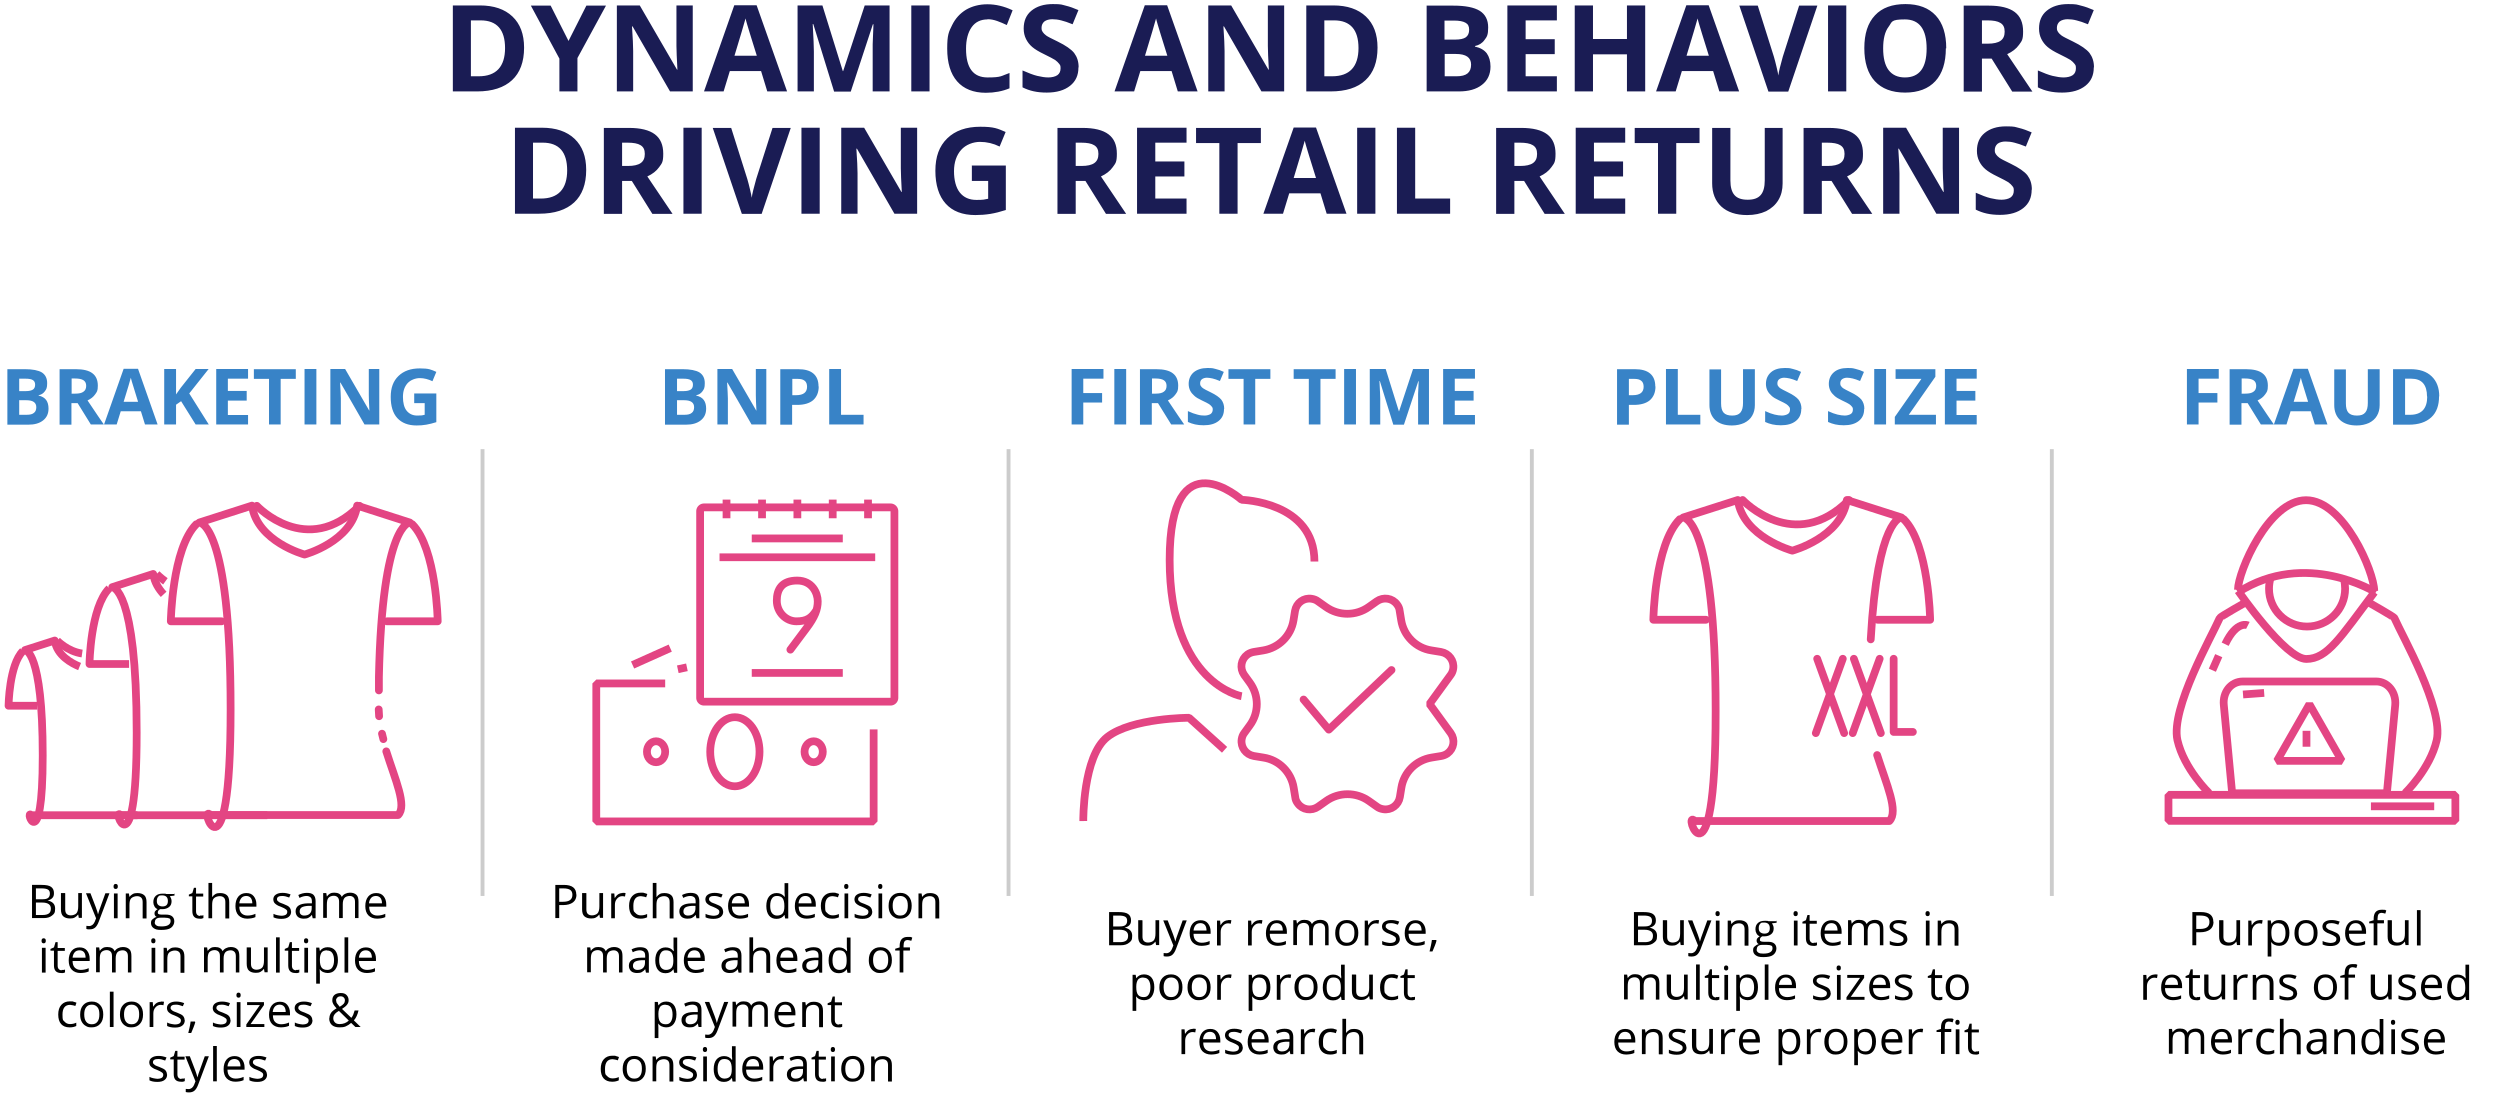 <svg xmlns="http://www.w3.org/2000/svg" width="1288" height="564" fill="none" viewBox="0 0 1288 564"><path stroke="#e34583" stroke-linejoin="round" stroke-width="4" d="M41.006 343.4c-4-1.6-11.7-5.7-12.8-13.4l-15.3 4.9s9.1 0 9.1 54.3-9.8 26.8-5.8 30.8h54.6"/><path stroke="#e34583" stroke-linejoin="round" stroke-width="4" d="M19.206 363.6h-14.8s.3-21.1 7.4-28.2M29.406 330s5.3 5.6 12.9 6.7M84.313 306.2c-2.6-2.8-4.7-6.2-5.4-10.5l-21.1 6.8s12.6 0 12.6 75-13.5 37-8.1 42.5h75.4"/><path stroke="#e34583" stroke-linejoin="round" stroke-width="4" d="M66.51 342.1h-20.4s.4-29.2 10.2-39M80.71 295.7s1.7 1.8 4.5 3.8"/><path stroke="#e34583" stroke-linecap="round" stroke-linejoin="round" stroke-width="4" d="M195.309 369c0-1.2-.2-2.3-.2-3.5M197.505 380.8c-.2-.9-.5-1.8-.7-2.8"/><path stroke="#e34583" stroke-linecap="round" stroke-linejoin="round" stroke-width="4" d="M195.211 355.7v-6.9c1.7-79.6 15.9-79.6 15.9-79.6l-27.1-8.7c-2.7 18.6-27.1 25.2-27.1 25.2s-24.4-6.6-27.1-25.2l-27.1 8.7s16.1 0 16.1 96.2-17.3 47.5-10.3 54.5h96.6c4.7-4.7-1.5-18.2-6.1-32.8"/><path stroke="#e34583" stroke-linecap="round" stroke-linejoin="round" stroke-width="4" d="M114.208 320.1h-26.2s.6-37.4 13.1-50M199.305 320.1h26.2s-.6-37.4-13.1-50M132.305 260.6s25.6 27.3 52.9 0"/><path fill="#3883c7" d="M3.897 190.2h8.9c4 0 7 .6 8.8 1.7 1.8 1.2 2.7 3 2.7 5.5s-.4 3.1-1.2 4.2-1.9 1.8-3.2 2v.2c1.8.4 3.1 1.2 3.9 2.3s1.2 2.6 1.2 4.4c0 2.6-.9 4.6-2.8 6.1s-4.4 2.2-7.7 2.2h-10.7v-28.6zm6 11.3h3.5c1.6 0 2.8-.3 3.6-.8.7-.5 1.1-1.3 1.1-2.5s-.4-1.9-1.2-2.4-2.1-.7-3.8-.7h-3.2v6.4m0 4.8v7.4h3.9c1.7 0 2.9-.3 3.7-1 .8-.6 1.2-1.6 1.2-2.9q0-3.6-5.1-3.6h-3.8zM36.803 207.8v11h-6.1v-28.6h8.3c3.9 0 6.8.7 8.6 2.1 1.9 1.4 2.8 3.6 2.8 6.4s-.5 3.2-1.4 4.5-2.2 2.3-3.9 3.1c4.3 6.4 7.1 10.6 8.4 12.4h-6.7l-6.8-11h-3.2zm0-5h2c1.9 0 3.3-.3 4.2-1 .9-.6 1.4-1.6 1.4-3s-.5-2.3-1.4-2.9-2.4-.9-4.3-.9h-1.8v7.7zM74.702 218.7l-2.1-6.8h-10.4l-2.1 6.8h-6.5l10.1-28.7h7.4l10.1 28.7zm-3.6-11.8c-1.9-6.2-3-9.6-3.2-10.4s-.4-1.4-.5-1.9c-.4 1.7-1.7 5.8-3.7 12.4h7.4zM107.702 218.7h-6.9l-7.5-12-2.6 1.8v10.2h-6.1v-28.6h6.1v13.1l2.4-3.4 7.7-9.7h6.7l-10 12.6 10 15.9zM127.798 218.7h-16.4v-28.6h16.4v5h-10.4v6.3h9.7v5h-9.7v7.4h10.4v5zM144.697 218.7h-6.1v-23.5h-7.8v-5h21.6v5h-7.8v23.5zM156.898 218.7v-28.6h6.1v28.6zM195.503 218.7h-7.7l-12.4-21.6h-.2c.2 3.8.4 6.5.4 8.2v13.4h-5.4v-28.6h7.6l12.4 21.4h.1c-.2-3.7-.3-6.3-.3-7.9v-13.5h5.4v28.6zM213.497 202.7h11.3v14.8c-1.8.6-3.6 1-5.2 1.3s-3.3.4-5 .4c-4.3 0-7.6-1.3-9.9-3.8s-3.4-6.2-3.4-10.9 1.3-8.2 4-10.8 6.3-3.9 11-3.9 5.8.6 8.5 1.8l-2 4.8c-2.1-1-4.3-1.6-6.5-1.6s-4.7.9-6.3 2.6c-1.6 1.8-2.4 4.1-2.4 7.1s.6 5.5 1.9 7.1 3.1 2.5 5.5 2.5 2.5-.1 3.8-.4v-6h-5.4v-5zM342.702 190.2h8.9c4 0 7 .6 8.8 1.7 1.8 1.2 2.7 3 2.7 5.5s-.4 3.1-1.2 4.2-1.9 1.8-3.2 2v.2c1.8.4 3.1 1.2 3.9 2.3s1.2 2.6 1.2 4.4c0 2.6-.9 4.6-2.8 6.1s-4.4 2.2-7.7 2.2h-10.7v-28.6zm6.1 11.3h3.5c1.6 0 2.8-.3 3.6-.8.7-.5 1.1-1.3 1.1-2.5s-.4-1.9-1.2-2.4-2.1-.7-3.8-.7h-3.2v6.4m0 4.8v7.4h3.9c1.7 0 2.9-.3 3.7-1 .8-.6 1.2-1.6 1.2-2.9q0-3.6-5.1-3.6h-3.8zM394.902 218.7h-7.7l-12.4-21.6h-.2c.2 3.8.4 6.5.4 8.2v13.4h-5.4v-28.6h7.6l12.4 21.4h.1c-.2-3.7-.3-6.3-.3-7.9v-13.5h5.4v28.6zM421.8 199.1c0 3.1-1 5.4-2.9 7.1-1.9 1.6-4.7 2.4-8.2 2.4h-2.6v10.2H402v-28.6h9.1c3.5 0 6.1.7 7.9 2.2s2.7 3.7 2.7 6.7zm-13.6 4.5h2c1.9 0 3.3-.4 4.2-1.1s1.4-1.8 1.4-3.2-.4-2.5-1.2-3.1c-.8-.7-2-1-3.6-1h-2.8v8.5zM427.203 218.7v-28.6h6.1v23.6h11.6v5h-17.7M558.102 218.7h-6v-28.6h16.4v5h-10.4v7.4h9.7v4.9h-9.7zM574.102 218.7v-28.6h6.1v28.6zM593.405 207.8v11h-6.1v-28.6h8.3c3.9 0 6.8.7 8.6 2.1 1.9 1.4 2.8 3.6 2.8 6.4s-.5 3.2-1.4 4.5-2.2 2.3-3.9 3.1c4.3 6.4 7.1 10.6 8.4 12.4h-6.7l-6.8-11h-3.2zm0-5h2c1.9 0 3.3-.3 4.2-1 .9-.6 1.4-1.6 1.4-3s-.5-2.3-1.4-2.9-2.4-.9-4.3-.9h-1.8v7.7zM630.6 210.8c0 2.6-.9 4.6-2.8 6.1s-4.4 2.2-7.7 2.2-5.7-.6-8.1-1.7v-5.6c1.9.9 3.6 1.5 4.9 1.8 1.3.4 2.6.5 3.7.5s2.3-.3 3.1-.8c.7-.5 1.1-1.3 1.1-2.3s-.2-1.1-.5-1.5-.8-.9-1.4-1.3-1.8-1-3.7-1.9c-1.7-.8-3.1-1.6-3.9-2.4-.9-.8-1.6-1.6-2.1-2.6s-.8-2.2-.8-3.5c0-2.5.9-4.5 2.6-6 1.7-1.4 4.1-2.2 7.1-2.2s2.9.2 4.2.5 2.8.8 4.2 1.5l-2 4.7c-1.5-.6-2.8-1.1-3.8-1.3s-2-.4-2.9-.4-2 .3-2.6.8q-.9.75-.9 2.1c0 .9.1 1 .4 1.4q.3.6 1.2 1.2c.5.4 1.8 1 3.8 2 2.7 1.3 4.5 2.6 5.5 3.8 1 1.3 1.5 2.9 1.5 4.7zM646.798 218.7h-6.1v-23.5h-7.8v-5h21.6v5h-7.8v23.5zM680.4 218.7h-6.1v-23.5h-7.8v-5h21.6v5h-7.8v23.5zM692.5 218.7v-28.6h6.1v28.6zM717.803 218.7l-6.9-22.4h-.2c.2 4.6.4 7.6.4 9.1v13.3h-5.4v-28.6h8.2l6.8 21.8h.1l7.2-21.8h8.2v28.6h-5.6V203q0-1.2.3-6.6h-.2l-7.4 22.4h-5.5zM759.9 218.7h-16.4v-28.6h16.4v5h-10.4v6.3h9.7v5h-9.7v7.4h10.4v5zM852.902 199.1c0 3.1-1 5.4-2.9 7.1-1.9 1.6-4.7 2.4-8.2 2.4h-2.6v10.2h-6.1v-28.6h9.1c3.5 0 6.1.7 7.9 2.2s2.7 3.7 2.7 6.7zm-13.7 4.5h2c1.9 0 3.3-.4 4.2-1.1s1.4-1.8 1.4-3.2-.4-2.5-1.2-3.1c-.8-.7-2-1-3.6-1h-2.8v8.5zM858.305 218.7v-28.6h6.1v23.6h11.6v5h-17.7M904.103 190.2v18.5c0 2.1-.5 4-1.4 5.5-.9 1.6-2.3 2.8-4.1 3.7-1.8.8-3.9 1.3-6.3 1.3-3.7 0-6.5-.9-8.6-2.8-2-1.9-3-4.5-3-7.7v-18.4h6v17.5c0 2.2.4 3.8 1.3 4.8s2.4 1.5 4.4 1.5 3.4-.5 4.3-1.6 1.3-2.7 1.3-4.9v-17.4h6.1M928.006 210.8c0 2.6-.9 4.6-2.8 6.1s-4.4 2.2-7.7 2.2-5.7-.6-8.1-1.7v-5.6c1.9.9 3.6 1.5 4.9 1.8s2.6.5 3.7.5 2.3-.3 3.1-.8 1.1-1.3 1.1-2.3-.2-1.1-.5-1.5-.8-.9-1.4-1.3-1.8-1-3.7-1.9c-1.7-.8-3.1-1.6-3.9-2.4-.9-.8-1.6-1.6-2.1-2.6s-.8-2.2-.8-3.5c0-2.5.9-4.5 2.6-6s4.1-2.2 7.1-2.2 2.9.2 4.2.5 2.8.8 4.2 1.5l-2 4.7c-1.5-.6-2.8-1.1-3.8-1.3s-2-.4-2.9-.4-2 .3-2.6.8q-.9.75-.9 2.1c0 .9.1 1 .4 1.4q.3.6 1.2 1.2c.6.4 1.8 1 3.8 2 2.7 1.3 4.5 2.6 5.5 3.8 1 1.3 1.5 2.9 1.5 4.7zM960.405 210.8c0 2.6-.9 4.6-2.8 6.1s-4.4 2.2-7.7 2.2-5.7-.6-8.1-1.7v-5.6c1.9.9 3.6 1.5 4.9 1.8s2.6.5 3.7.5 2.3-.3 3.1-.8 1.1-1.3 1.1-2.3-.2-1.1-.5-1.5-.8-.9-1.4-1.3-1.8-1-3.7-1.9c-1.7-.8-3.1-1.6-3.9-2.4-.9-.8-1.6-1.6-2.1-2.6s-.8-2.2-.8-3.5c0-2.5.9-4.5 2.6-6s4.1-2.2 7.1-2.2 2.9.2 4.2.5 2.8.8 4.2 1.5l-2 4.7c-1.5-.6-2.8-1.1-3.8-1.3s-2-.4-2.9-.4-2 .3-2.6.8q-.9.75-.9 2.1c0 .9.1 1 .4 1.4q.3.6 1.2 1.2c.6.4 1.8 1 3.8 2 2.7 1.3 4.5 2.6 5.5 3.8 1 1.3 1.5 2.9 1.5 4.7zM965.602 218.7v-28.6h6.1v28.6zM997.403 218.7h-21.2v-3.9l13.7-19.6h-13.3v-5h20.5v3.9l-13.7 19.6h14zM1018.4 218.7H1002v-28.6h16.4v5H1008v6.3h9.7v5h-9.7v7.4h10.4v5zM1132.7 218.7h-6v-28.6h16.4v5h-10.4v7.4h9.7v4.9h-9.7zM1154.8 207.8v11h-6.1v-28.6h8.3c3.9 0 6.8.7 8.6 2.1 1.9 1.4 2.8 3.6 2.8 6.4s-.5 3.2-1.4 4.5-2.2 2.3-3.9 3.1c4.3 6.4 7.1 10.6 8.4 12.4h-6.7l-6.8-11h-3.2zm0-5h2c1.9 0 3.3-.3 4.2-1 .9-.6 1.4-1.6 1.4-3s-.5-2.3-1.4-2.9-2.4-.9-4.3-.9h-1.8v7.7zM1192.6 218.7l-2.1-6.8h-10.4l-2.1 6.8h-6.5l10.1-28.7h7.4l10.1 28.7zm-3.5-11.8c-1.9-6.2-3-9.6-3.2-10.4s-.4-1.4-.5-1.9c-.4 1.7-1.7 5.8-3.7 12.4h7.4zM1226 190.2v18.5c0 2.1-.5 4-1.4 5.5-.9 1.6-2.3 2.8-4.1 3.7-1.8.8-3.9 1.3-6.3 1.3-3.7 0-6.5-.9-8.6-2.8-2-1.9-3-4.5-3-7.7v-18.4h6v17.5c0 2.2.4 3.8 1.3 4.8s2.3 1.5 4.4 1.5 3.4-.5 4.3-1.6c.9-1 1.3-2.7 1.3-4.9v-17.4h6.1M1256.6 204.2c0 4.7-1.3 8.3-4 10.8s-6.5 3.8-11.6 3.8h-8.1v-28.6h9c4.7 0 8.3 1.2 10.9 3.7s3.9 5.9 3.9 10.3zm-6.2.1c0-6.1-2.7-9.2-8.1-9.2h-3.2v18.6h2.6c5.8 0 8.8-3.1 8.8-9.4z"/><path stroke="#e34583" stroke-miterlimit="1" stroke-width="4" d="M342.703 352.1h-35.5v71.1h142.9v-47.4"/><path stroke="#e34583" stroke-miterlimit="1" stroke-width="4" d="M391.306 387.3c0 9.8-5.7 17.8-12.7 17.8s-12.7-8-12.7-17.8 5.7-17.8 12.7-17.8 12.7 8 12.7 17.8ZM342.705 387.3c0 3-2.1 5.4-4.7 5.4s-4.7-2.4-4.7-5.4 2.1-5.4 4.7-5.4 4.7 2.4 4.7 5.4ZM423.9 387.3c0 3-2.1 5.4-4.7 5.4s-4.7-2.4-4.7-5.4 2.1-5.4 4.7-5.4 4.7 2.4 4.7 5.4ZM345.306 333.9l-19.4 8.7M353.903 343.8l-4.7 1"/><path stroke="#e34583" stroke-miterlimit="10" stroke-width="4" d="M458.803 261.4h-96.1a2 2 0 0 0-2 2v96.1a2 2 0 0 0 2 2h96.1a2 2 0 0 0 2-2v-96.1a2 2 0 0 0-2-2ZM370.703 287.1h80.2M387.305 277.4h46.9M387.305 346.7h46.9M374.305 257.4v9.6M392.602 257.4v9.6M410.805 257.4v9.6M429.008 257.4v9.6M447.203 257.4v9.6"/><path stroke="#e34583" stroke-linecap="round" stroke-linejoin="round" stroke-width="4" d="m407.203 334.7 8.3-11.1c4.3-5.7 5.8-9.6 5.8-13.8s-2.8-10.7-10.6-10.7-10.5 4.4-10.5 10.4 4.8 10.6 10.1 10.6 7.7-1.7 10.1-5.4"/><path stroke="#e34583" stroke-miterlimit="1" stroke-width="4" d="M639.702 358.7s-37.1-6.4-37.1-70.3 37.1-30.9 37.1-30.9 37.5.9 37.5 31.8M558.102 423s-.3-33.4 12.4-43.3 42.1-9.9 42.1-9.9l18.3 16.5"/><path stroke="#e34583" stroke-miterlimit="1" stroke-width="4" d="m683.204 412.7-4.1 2.9c-3.4 2.4-8.1 1.7-10.5-1.7-.7-.9-1.2-2-1.3-3.2l-.8-4.9c-1.3-8-7.6-14.3-15.6-15.5l-4.9-.8c-4.1-.7-6.9-4.5-6.3-8.6.2-1.2.6-2.3 1.3-3.2l2.9-4c4.8-6.5 4.8-15.4 0-22l-2.9-4c-2.4-3.4-1.7-8 1.7-10.5 1-.7 2.1-1.1 3.2-1.3l4.9-.8c8-1.3 14.3-7.5 15.6-15.5l.8-4.9c.7-4.1 4.5-6.9 8.6-6.2 1.2.2 2.3.6 3.2 1.3l4.1 2.9c6.6 4.7 15.5 4.7 22.1 0l4.1-2.9c3.4-2.4 8.1-1.7 10.5 1.7.7.9 1.2 2 1.3 3.2l.8 4.9c1.3 8 7.6 14.3 15.6 15.5l4.9.8c4.1.7 6.9 4.5 6.3 8.6-.2 1.2-.6 2.3-1.3 3.2l-10.9 15 10.9 15c2.4 3.4 1.7 8-1.7 10.5-1 .7-2.1 1.1-3.2 1.3l-4.9.8c-8 1.3-14.3 7.5-15.6 15.5l-.8 4.9c-.7 4.1-4.5 6.9-8.6 6.2-1.2-.2-2.3-.6-3.2-1.3l-4.1-2.9c-6.6-4.7-15.5-4.7-22.1 0Z"/><path stroke="#e34583" stroke-linecap="round" stroke-linejoin="round" stroke-width="4" d="m671.602 360.4 13 15.5 32.3-30.7M963.803 329.4c3.5-62.8 15.8-62.8 15.8-62.8l-28.1-9c-2.8 19.3-28.1 26.1-28.1 26.1s-25.3-6.9-28.1-26.1l-28.1 9s16.7 0 16.7 99.8-18 49.3-10.7 56.6h100.2c4.9-4.9-1.5-18.9-6.3-34"/><path stroke="#e34583" stroke-linecap="round" stroke-linejoin="round" stroke-width="4" d="M878.905 319.3h-27.1s.6-38.8 13.6-51.8M967.305 319.3h27.1s-.6-38.8-13.6-51.8M897.805 257.6s26.6 28.3 54.8 0M950.108 377.7l-13.9-38.3m-.7 38.3 13.9-38.3M969.008 377.7l-13.9-38.3m-.6 38.3 13.9-38.3M985.509 377.1h-9.9v-37.7"/><path stroke="#e34583" stroke-miterlimit="1" stroke-width="4" d="M1223.2 304.4c0-9.7-15.7-46.7-35.1-46.7s-35.1 37-35.1 46.1"/><path stroke="#e34583" stroke-miterlimit="1" stroke-width="4" d="M1224 305.2s-36-22.5-71 0"/><path stroke="#e34583" stroke-miterlimit="1" stroke-width="4" d="M1169.8 297.7c-.5 1.8-.8 3.6-.8 5.6 0 10.8 8.8 19.5 19.6 19.5s19.6-8.7 19.6-19.5c0-1.7-.2-3.4-.6-5"/><path stroke="#e34583" stroke-miterlimit="1" stroke-width="4" d="M1153.1 304.4s24.2 35.1 35.1 35.1 17.7-11.3 35.1-34.4M1239 408.7s13-12.5 16.4-27.4c3.6-16.3-17.7-53.5-21.8-62.9-.3-.7-13.6-8.2-13.6-8.2"/><path stroke="#e34583" stroke-miterlimit="1" stroke-width="4" d="M1138.21 408.7s-13-12.5-16.4-27.4c-3.6-16.3 17.7-53.5 21.8-62.9.3-.7 13.6-8.2 13.6-8.2M1143.1 337.8l-3.3 7.5"/><path stroke="#e34583" stroke-miterlimit="1" stroke-width="4" d="M1158.11 322.2s-5.7-2.9-11.7 9.7M1150.01 408.7h79.7l4.3-45.4c.6-6.6-3.8-12.2-9.8-12.2h-68.7c-6.1 0-10.5 5.5-9.8 12.2zM1155.6 357.8l10.9-.8"/><path stroke="#e34583" stroke-miterlimit="1" stroke-width="4" d="M1188.3 376.5v8.2m1.5-21.9-16.7 29.2h33.4zM1117.2 422.9H1265v-13.4h-147.8zM1221.5 415.4h32.6"/><path fill="#1a1c54" d="M270.005 24.6c0 7.3-2.1 12.9-6.2 16.7s-10.1 5.8-18 5.8h-12.5V2.8h13.9q10.8 0 16.8 5.7c4 3.8 6 9.1 6 16zm-9.8.2c0-9.5-4.2-14.3-12.6-14.3h-5v28.8h4c9 0 13.6-4.9 13.6-14.6zM292.9 21.1l9.2-18.2h10.1l-14.7 27v17.2h-9.3V30.2L273.5 2.9h10.2zM357.105 47.1h-11.9l-19.3-33.5h-.3c.4 5.9.6 10.1.6 12.7v20.8h-8.4V2.8h11.8l19.2 33.1h.2c-.3-5.8-.5-9.8-.5-12.2V2.8h8.4v44.3zM395.303 47.1l-3.2-10.5h-16.1l-3.2 10.5h-10.1l15.6-44.4h11.5l15.7 44.4h-10.2m-5.4-18.4c-3-9.5-4.6-14.9-5-16.2s-.6-2.2-.8-3q-1.05 3.9-5.7 19.2zM429.706 47.1l-10.7-34.7h-.3q.6 10.65.6 14.1v20.6h-8.4V2.8h12.8l10.5 33.8h.2l11.1-33.8h12.8v44.3h-8.7V22.8c0-1.3.2-4.7.4-10.3h-.3l-11.4 34.7h-8.6zM469.5 47.1V2.8h9.4v44.3zM508.8 10c-3.5 0-6.3 1.3-8.2 4s-2.9 6.4-2.9 11.1c0 9.9 3.7 14.8 11.1 14.8s6.9-.8 11.3-2.3v7.9c-3.6 1.5-7.7 2.3-12.2 2.3-6.4 0-11.4-2-14.8-5.9q-5.1-5.85-5.1-16.8c0-7.3.8-8.6 2.5-12.1s4.1-6.1 7.2-8c3.1-1.8 6.8-2.8 11-2.8s8.6 1 13 3.1l-3 7.6c-1.7-.8-3.3-1.5-5-2.1s-3.3-.9-4.9-.9zM555.605 34.8c0 4-1.4 7.1-4.3 9.4s-6.9 3.5-12 3.5-8.9-.9-12.5-2.7v-8.7c3 1.3 5.5 2.3 7.6 2.8s4 .8 5.7.8 3.6-.4 4.7-1.2 1.6-2 1.6-3.5-.2-1.6-.7-2.3-1.2-1.3-2.1-2c-.9-.6-2.9-1.6-5.7-3-2.7-1.3-4.7-2.5-6.1-3.7s-2.4-2.5-3.2-4.1q-1.2-2.4-1.2-5.4c0-3.9 1.3-7 4-9.2s6.3-3.4 11-3.4 4.5.3 6.6.8 4.3 1.3 6.6 2.3l-3 7.3c-2.4-1-4.3-1.6-5.9-2-1.5-.4-3.1-.6-4.6-.6s-3.1.4-4.1 1.2c-.9.8-1.4 1.9-1.4 3.2s.2 1.5.6 2.2q.6.9 1.8 1.8c.8.6 2.8 1.6 5.9 3.1 4.1 2 7 4 8.5 5.9 1.5 2 2.3 4.4 2.3 7.3zM606.803 47.1l-3.2-10.5h-16.1l-3.2 10.5h-10.1l15.6-44.4h11.5l15.7 44.4h-10.2m-5.4-18.4c-3-9.5-4.6-14.9-5-16.2s-.6-2.2-.8-3q-1.05 3.9-5.7 19.2zM661.8 47.1h-11.9l-19.3-33.5h-.3c.4 5.9.6 10.1.6 12.7v20.8h-8.4V2.8h11.8l19.2 33.1h.2c-.3-5.8-.5-9.8-.5-12.2V2.8h8.4v44.3zM709.7 24.6c0 7.3-2.1 12.9-6.2 16.7-4.1 3.9-10.1 5.8-18 5.8H673V2.8h13.9q10.8 0 16.8 5.7c4 3.8 6 9.1 6 16zm-9.8.2c0-9.5-4.2-14.3-12.6-14.3h-5v28.8h4c9 0 13.6-4.9 13.6-14.6zM734.906 2.9h13.8c6.3 0 10.8.9 13.7 2.7 2.8 1.8 4.3 4.6 4.3 8.5s-.6 4.8-1.9 6.5c-1.2 1.7-2.9 2.7-4.9 3.1v.3c2.8.6 4.8 1.8 6.1 3.5 1.2 1.7 1.9 4 1.9 6.8 0 4-1.5 7.2-4.4 9.4-2.9 2.3-6.9 3.4-11.9 3.4h-16.6V2.8zm9.4 17.5h5.4c2.5 0 4.4-.4 5.5-1.2s1.7-2.1 1.7-3.9-.6-2.9-1.9-3.6c-1.2-.7-3.2-1.1-5.9-1.1h-4.9v9.8zm0 7.4v11.5h6.1q3.9 0 5.7-1.5t1.8-4.5c0-3.7-2.6-5.5-7.9-5.5h-5.8zM802.102 47.1h-25.5V2.8h25.5v7.7h-16.1v9.7h15v7.7h-15v11.4h16.1zM847.605 47.1h-9.4V28h-17.5v19.1h-9.4V2.8h9.4v17.3h17.5V2.8h9.4zM885.803 47.1l-3.2-10.5h-16.1l-3.2 10.5h-10.1l15.6-44.4h11.5l15.7 44.4h-10.2m-5.4-18.4c-3-9.5-4.6-14.9-5-16.2s-.6-2.2-.8-3q-1.05 3.9-5.7 19.2zM926.802 2.9h9.5l-15 44.3h-10.2l-15-44.3h9.5l8.3 26.3c.5 1.6.9 3.4 1.4 5.4.5 2.1.8 3.5.9 4.3.2-1.9 1-5.1 2.3-9.7l8.4-26.3zM941.805 47.1V2.8h9.4v44.3zM1002.5 24.9c0 7.3-1.8 13-5.4 16.9s-8.8 5.9-15.6 5.9-12-2-15.6-5.9-5.4-9.6-5.4-17 1.8-13 5.5-16.9c3.6-3.9 8.9-5.8 15.7-5.8s12 2 15.6 5.9 5.4 9.5 5.4 16.9zm-32.3 0c0 4.9.9 8.7 2.8 11.2s4.7 3.8 8.4 3.8c7.5 0 11.2-5 11.2-14.9s-3.7-15-11.2-15-6.5 1.3-8.4 3.8-2.8 6.2-2.8 11.2zM1021.1 30.2v17h-9.4V2.9h12.9c6 0 10.5 1.1 13.4 3.3s4.3 5.5 4.3 10-.7 4.9-2.1 6.9-3.5 3.6-6.1 4.8c6.7 10 11 16.4 13 19.3h-10.4l-10.6-17zm0-7.7h3q4.5 0 6.6-1.5c1.4-1 2.1-2.5 2.1-4.7s-.7-3.6-2.2-4.5c-1.4-.9-3.7-1.3-6.7-1.3h-2.8zM1078.71 34.8c0 4-1.4 7.1-4.3 9.4s-6.9 3.5-12 3.5-8.9-.9-12.5-2.7v-8.7c3 1.3 5.5 2.3 7.6 2.8s4 .8 5.7.8 3.6-.4 4.7-1.2 1.6-2 1.6-3.5-.2-1.6-.7-2.3-1.2-1.3-2.1-2c-.9-.6-2.9-1.6-5.7-3-2.7-1.3-4.7-2.5-6.1-3.7s-2.4-2.5-3.2-4.1q-1.2-2.4-1.2-5.4c0-3.9 1.3-7 4-9.2s6.3-3.4 11-3.4 4.5.3 6.6.8 4.3 1.3 6.6 2.3l-3 7.3c-2.4-1-4.3-1.6-5.9-2-1.5-.4-3.1-.6-4.6-.6s-3.1.4-4.1 1.2c-.9.8-1.4 1.9-1.4 3.2s.2 1.5.6 2.2q.6.9 1.8 1.8c.8.6 2.8 1.6 5.9 3.1 4.1 2 7 4 8.5 5.9 1.5 2 2.3 4.4 2.3 7.3zM302.005 87.6c0 7.3-2.1 12.9-6.2 16.7s-10.1 5.8-18 5.8h-12.5V65.8h13.9q10.8 0 16.8 5.7c4 3.8 6 9.1 6 16zm-9.8.2c0-9.5-4.2-14.3-12.6-14.3h-5v28.8h4c9 0 13.6-4.9 13.6-14.6zM320.502 93.2v17h-9.4V65.9h12.9c6 0 10.5 1.1 13.4 3.3s4.3 5.5 4.3 10-.7 4.9-2.1 6.9-3.5 3.6-6.1 4.8c6.7 10 11 16.4 13 19.3h-10.4l-10.6-17zm0-7.7h3q4.5 0 6.6-1.5c1.4-1 2.1-2.5 2.1-4.7s-.7-3.6-2.2-4.5c-1.4-.9-3.7-1.3-6.7-1.3h-2.8zM352.102 110.1V65.8h9.4v44.3zM397.903 65.9h9.5l-15 44.3h-10.2l-15-44.3h9.5l8.3 26.3c.5 1.6.9 3.4 1.4 5.4.5 2.1.8 3.5.9 4.3.2-1.9 1-5.1 2.3-9.7l8.4-26.3zM412.906 110.1V65.8h9.4v44.3zM472.706 110.1h-11.9l-19.3-33.5h-.3c.4 5.9.6 10.1.6 12.7v20.8h-8.4V65.8h11.8l19.2 33.1h.2c-.3-5.8-.5-9.8-.5-12.2V65.8h8.4v44.3zM500.606 85.3h17.6v22.9c-2.8.9-5.5 1.6-8 2s-5.1.6-7.7.6c-6.7 0-11.8-2-15.3-5.9s-5.3-9.6-5.3-16.9 2-12.7 6.1-16.7 9.8-6 17-6 8.9.9 13.1 2.7l-3.1 7.5c-3.2-1.6-6.6-2.4-10.1-2.4s-7.3 1.4-9.7 4.1-3.7 6.4-3.7 11 1 8.5 3 11 4.8 3.8 8.6 3.8 3.9-.2 6-.6v-9.2h-8.4v-7.8zM554.205 93.2v17h-9.4V65.9h12.9c6 0 10.5 1.1 13.4 3.3s4.3 5.5 4.3 10-.7 4.9-2.1 6.9-3.5 3.6-6.1 4.8c6.7 10 11 16.4 13 19.3h-10.4l-10.6-17zm0-7.7h3q4.5 0 6.6-1.5c1.4-1 2.1-2.5 2.1-4.7s-.7-3.6-2.2-4.5c-1.4-.9-3.7-1.3-6.7-1.3h-2.8zM611.305 110.1h-25.5V65.8h25.5v7.7h-16.1v9.7h15v7.7h-15v11.4h16.1zM637.603 110.1h-9.4V73.7h-12v-7.8h33.4v7.8h-12zM683.506 110.1l-3.2-10.5h-16.1l-3.2 10.5h-10.1l15.6-44.4h11.5l15.7 44.4h-10.2m-5.5-18.4c-3-9.5-4.6-14.9-5-16.2s-.6-2.2-.8-3q-1.05 3.9-5.7 19.2zM699.203 110.1V65.8h9.4v44.3zM719.703 110.1V65.8h9.4v36.5h18v7.8h-27.4M780.205 93.2v17h-9.4V65.9h12.9c6 0 10.5 1.1 13.4 3.3s4.3 5.5 4.3 10-.7 4.9-2.1 6.9-3.5 3.6-6.1 4.8c6.7 10 11 16.4 13 19.3h-10.4l-10.6-17zm0-7.7h3q4.5 0 6.6-1.5c1.4-1 2.1-2.5 2.1-4.7s-.7-3.6-2.2-4.5c-1.4-.9-3.7-1.3-6.7-1.3h-2.8zM837.305 110.1h-25.5V65.8h25.5v7.7h-16.1v9.7h15v7.7h-15v11.4h16.1zM863.603 110.1h-9.4V73.7h-12v-7.8h33.4v7.8h-12zM918.402 65.9v28.6c0 3.3-.7 6.1-2.2 8.6s-3.6 4.3-6.3 5.7c-2.8 1.3-6 2-9.8 2-5.7 0-10.1-1.5-13.3-4.4-3.1-2.9-4.7-6.9-4.7-12V65.9h9.4V93q0 5.1 2.1 7.5c1.4 1.6 3.6 2.4 6.8 2.4s5.3-.8 6.7-2.4 2.1-4.1 2.1-7.6v-27h9.4zM938.603 93.2v17h-9.4V65.9h12.9c6 0 10.5 1.1 13.4 3.3s4.3 5.5 4.3 10-.7 4.9-2.1 6.9-3.5 3.6-6.1 4.8c6.7 10 11 16.4 13 19.3h-10.4l-10.6-17zm0-7.7h3q4.5 0 6.6-1.5c1.4-1 2.1-2.5 2.1-4.7s-.7-3.6-2.2-4.5c-1.4-.9-3.7-1.3-6.7-1.3h-2.8zM1009.5 110.1h-11.897l-19.3-33.5h-.3c.4 5.9.6 10.1.6 12.7v20.8h-8.4V65.8h11.8l19.197 33.1h.2c-.3-5.8-.5-9.8-.5-12.2V65.8h8.4v44.3zM1046.71 97.8c0 4-1.4 7.1-4.3 9.4s-6.9 3.5-12 3.5-8.9-.9-12.5-2.7v-8.7c3 1.3 5.5 2.3 7.6 2.8s4 .8 5.7.8 3.6-.4 4.7-1.2 1.6-2 1.6-3.5-.2-1.6-.7-2.3-1.2-1.3-2.1-2c-.9-.6-2.9-1.6-5.7-3-2.7-1.3-4.7-2.5-6.1-3.7s-2.4-2.5-3.2-4.1q-1.2-2.4-1.2-5.4c0-3.9 1.3-7 4-9.2s6.3-3.4 11-3.4 4.5.3 6.6.8 4.3 1.3 6.6 2.3l-3 7.3c-2.4-1-4.3-1.6-5.9-2-1.5-.4-3.1-.6-4.6-.6s-3.1.4-4.1 1.2c-.9.8-1.4 1.9-1.4 3.2s.2 1.5.6 2.2q.6.9 1.8 1.8c.8.6 2.8 1.6 5.9 3.1 4.1 2 7 4 8.5 5.9 1.5 2 2.3 4.4 2.3 7.3z"/><path fill="#000" d="M16.6 455.9h4.8c2.3 0 3.9.3 4.9 1s1.5 1.8 1.5 3.2-.3 1.9-.8 2.5-1.4 1.1-2.5 1.3c2.6.6 3.9 1.9 3.9 4.2s-.5 2.7-1.6 3.6-2.5 1.3-4.3 1.3h-6v-17.1zm1.9 7.4h3.3c1.4 0 2.4-.2 3-.7s.9-1.2.9-2.2-.3-1.7-1-2.1q-1.05-.6-3.3-.6h-2.9zm0 1.7v6.4h3.6c1.4 0 2.4-.3 3.1-.8s1-1.4 1-2.5-.4-1.8-1.1-2.3-1.8-.8-3.3-.8h-3.4zM33.598 460.2v8.3c0 1 .2 1.8.7 2.3s1.2.8 2.2.8 2.3-.4 2.9-1.1q.9-1.05.9-3.6v-6.8h1.9v12.8h-1.6l-.3-1.7h-.1c-.4.6-1 1.1-1.7 1.5s-1.5.5-2.4.5c-1.6 0-2.7-.4-3.5-1.1q-1.2-1.05-1.2-3.6v-8.4h2zM44.497 460.2h2.1l2.8 7.3c.6 1.7 1 2.9 1.1 3.6.1-.4.3-1.1.6-2s1.4-3.9 3.2-8.9h2.1l-5.5 14.6c-.5 1.4-1.2 2.5-1.9 3.1q-1.05.9-2.7.9c-1.1 0-1.2 0-1.8-.2V477c.4 0 .9.1 1.4.1 1.3 0 2.3-.8 2.9-2.2l.7-1.8-5.2-12.9zM58.5 456.7c0-.4.1-.8.3-1s.5-.3.8-.3.6.1.8.3.3.5.3 1-.1.8-.3 1-.5.3-.8.3-.6-.1-.8-.3-.3-.5-.3-1m2.1 16.4h-1.9v-12.8h1.9zM73.497 473.1v-8.3c0-1-.2-1.8-.7-2.3s-1.2-.8-2.2-.8-2.3.4-3 1.1-.9 1.9-.9 3.6v6.7h-1.9v-12.8h1.6l.3 1.8c.4-.6 1-1.1 1.7-1.5s1.5-.5 2.4-.5c1.5 0 2.7.4 3.5 1.1q1.2 1.05 1.2 3.6v8.4h-1.9zM89.897 460.2v1.2l-2.4.3c.2.3.4.6.6 1.1s.3.9.3 1.5c0 1.3-.4 2.3-1.3 3s-2 1.1-3.5 1.1h-1.1c-.8.4-1.2 1-1.2 1.7s.1.6.4.8q.45.3 1.5.3h2.3c1.4 0 2.5.3 3.2.9s1.1 1.4 1.1 2.6-.6 2.5-1.7 3.3-2.8 1.1-5 1.1-3-.3-3.9-.9-1.4-1.5-1.4-2.6.2-1.5.8-2 1.2-1 2.1-1.2c-.3-.1-.6-.4-.8-.7s-.3-.7-.3-1.1.1-.9.4-1.2.6-.7 1.2-1c-.7-.3-1.2-.7-1.6-1.4s-.6-1.4-.6-2.2c0-1.4.4-2.5 1.3-3.3s2-1.1 3.6-1.1 1.3 0 1.8.2h4.4zm-10.2 15c0 .7.3 1.2.9 1.6s1.4.5 2.5.5c1.6 0 2.8-.2 3.6-.7s1.2-1.2 1.2-2-.2-1.2-.6-1.4-1.2-.4-2.4-.4h-2.3q-1.35 0-2.1.6c-.5.4-.7 1-.7 1.8zm1.1-10.9c0 .9.3 1.6.8 2s1.2.7 2.1.7c1.9 0 2.8-.9 2.8-2.8s-1-2.9-2.9-2.9-1.6.2-2.1.7-.7 1.2-.7 2.2zM102.997 471.7h1c.3 0 .6-.1.8-.2v1.5q-.3.15-.9.3c-.4.1-.8 0-1.1 0-2.5 0-3.7-1.3-3.7-3.9v-7.6h-1.8v-.9l1.8-.8.8-2.7h1.1v3h3.7v1.5h-3.7v7.6q0 1.2.6 1.8t1.5.6zM116.098 473.1v-8.3c0-1-.2-1.8-.7-2.3s-1.2-.8-2.2-.8-2.3.4-3 1.1-.9 1.9-.9 3.6v6.7h-1.9v-18.2h1.9v7.2h.1c.4-.6.9-1.1 1.6-1.5s1.5-.5 2.4-.5c1.6 0 2.7.4 3.5 1.1q1.2 1.05 1.2 3.6v8.4h-1.9zM127.397 473.3c-1.9 0-3.4-.6-4.5-1.7s-1.6-2.8-1.6-4.8.5-3.7 1.5-4.9 2.4-1.8 4.1-1.8 2.9.5 3.8 1.6 1.4 2.5 1.4 4.2v1.2h-8.8c0 1.5.4 2.7 1.1 3.4s1.7 1.2 3.1 1.2 2.8-.3 4.1-.9v1.7c-.7.3-1.3.5-2 .6s-1.4.2-2.2.2m-.5-11.7c-1 0-1.9.3-2.5 1s-1 1.6-1.1 2.8h6.7c0-1.2-.3-2.2-.8-2.8s-1.3-1-2.3-1M149.997 469.6c0 1.2-.4 2.1-1.3 2.8s-2.1 1-3.8 1-3-.3-4-.8v-1.8c.6.3 1.3.6 2 .7s1.4.3 2 .3c1 0 1.8-.2 2.3-.5s.8-.8.8-1.5-.2-.9-.7-1.3-1.3-.8-2.5-1.3c-1.2-.4-2-.8-2.5-1.2s-.9-.7-1.1-1.1-.4-.9-.4-1.5c0-1 .4-1.9 1.3-2.5s2-.9 3.5-.9 2.7.3 4.1.8l-.7 1.6c-1.3-.5-2.5-.8-3.5-.8s-1.6.1-2.1.4-.7.7-.7 1.2 0 .6.3.9.5.5.8.7 1.1.5 2.2.9c1.5.6 2.6 1.1 3.1 1.7s.8 1.3.8 2.1zM161.097 473.1l-.4-1.8c-.6.8-1.3 1.3-1.9 1.6s-1.4.4-2.4.4-2.3-.3-3-1-1.1-1.6-1.1-2.8c0-2.6 2.1-4 6.2-4.1h2.2v-.9c0-1-.2-1.8-.7-2.2s-1.1-.7-2.1-.7-2.3.3-3.6 1l-.6-1.5c.6-.3 1.3-.6 2.1-.8s1.5-.3 2.3-.3c1.5 0 2.7.3 3.4 1s1.1 1.8 1.1 3.3v8.8h-1.5m-4.4-1.4c1.2 0 2.2-.3 2.9-1s1-1.6 1-2.8v-1.2h-1.9c-1.5.1-2.7.4-3.3.8s-1 1.1-1 2 .2 1.2.6 1.6q.6.6 1.8.6zM182.9 473.1v-8.4c0-1-.2-1.8-.7-2.3s-1.1-.8-2-.8-2.1.3-2.7 1-.9 1.8-.9 3.2v7.2h-1.9v-8.4c0-1-.2-1.8-.7-2.3s-1.1-.8-2.1-.8-2.1.4-2.7 1.1-.8 1.9-.8 3.6v6.7h-1.9v-12.8h1.6l.3 1.8c.4-.6.9-1.1 1.6-1.5s1.4-.5 2.2-.5c2 0 3.3.7 3.9 2.2.4-.7.9-1.2 1.7-1.6s1.6-.6 2.5-.6c1.5 0 2.5.4 3.3 1.1s1.1 1.9 1.1 3.6v8.4h-1.9zM194.303 473.3c-1.9 0-3.4-.6-4.5-1.7s-1.6-2.8-1.6-4.8.5-3.7 1.5-4.9 2.4-1.8 4.1-1.8 2.9.5 3.8 1.6 1.4 2.5 1.4 4.2v1.2h-8.8c0 1.5.4 2.7 1.1 3.4s1.7 1.2 3.1 1.2 2.8-.3 4.1-.9v1.7c-.7.3-1.3.5-2 .6s-1.4.2-2.2.2m-.6-11.7c-1 0-1.9.3-2.5 1s-1 1.6-1.1 2.8h6.7c0-1.2-.3-2.2-.8-2.8s-1.3-1-2.3-1M21.398 484.7c0-.4.1-.8.3-1s.5-.3.8-.3.6.1.8.3.3.5.3 1-.1.8-.3 1-.5.3-.8.3-.6-.1-.8-.3-.3-.5-.3-1m2.1 16.4h-1.9v-12.8h1.9zM31.7 499.7h1c.3 0 .6-.1.8-.2v1.5q-.3.15-.9.3c-.4.1-.8 0-1.1 0-2.5 0-3.7-1.3-3.7-3.9v-7.6H26v-.9l1.8-.8.8-2.7h1.1v3h3.7v1.5h-3.7v7.6q0 1.2.6 1.8t1.5.6zM41.498 501.3c-1.9 0-3.4-.6-4.5-1.7s-1.6-2.8-1.6-4.8.5-3.7 1.5-4.9 2.4-1.8 4.1-1.8 2.9.5 3.8 1.6 1.4 2.5 1.4 4.2v1.2h-8.8c0 1.5.4 2.7 1.1 3.4s1.7 1.2 3.1 1.2 2.8-.3 4.1-.9v1.7c-.7.3-1.3.5-2 .6s-1.4.2-2.2.2m-.5-11.7c-1 0-1.9.3-2.5 1s-1 1.6-1.1 2.8h6.7c0-1.2-.3-2.2-.8-2.8s-1.3-1-2.3-1M65.9 501.1v-8.4c0-1-.2-1.8-.7-2.3s-1.1-.8-2-.8-2.1.3-2.7 1-.9 1.8-.9 3.2v7.2h-1.9v-8.4c0-1-.2-1.8-.7-2.3s-1.1-.8-2.1-.8-2.1.4-2.7 1.1-.8 1.9-.8 3.6v6.7h-1.9v-12.8h1.6l.3 1.8c.4-.6.9-1.1 1.6-1.5s1.4-.5 2.2-.5c2 0 3.3.7 3.9 2.2.4-.7.9-1.2 1.7-1.6s1.6-.6 2.5-.6c1.5 0 2.5.4 3.3 1.1s1.1 1.9 1.1 3.6v8.4h-1.9zM77.898 484.7c0-.4.1-.8.3-1s.5-.3.8-.3.6.1.8.3.3.5.3 1-.1.8-.3 1-.5.3-.8.3-.6-.1-.8-.3-.3-.5-.3-1m2.1 16.4h-1.9v-12.8h1.9zM92.997 501.1v-8.3c0-1-.2-1.8-.7-2.3s-1.2-.8-2.2-.8-2.3.4-3 1.1-.9 1.9-.9 3.6v6.7h-1.9v-12.8h1.6l.3 1.8c.4-.6 1-1.1 1.7-1.5s1.5-.5 2.4-.5c1.5 0 2.7.4 3.5 1.1q1.2 1.05 1.2 3.6v8.4h-1.9zM121.502 501.1v-8.4c0-1-.2-1.8-.7-2.3s-1.1-.8-2-.8-2.1.3-2.7 1-.9 1.8-.9 3.2v7.2h-1.9v-8.4c0-1-.2-1.8-.7-2.3s-1.1-.8-2.1-.8-2.1.4-2.7 1.1-.8 1.9-.8 3.6v6.7h-1.9v-12.8h1.6l.3 1.8c.4-.6.9-1.1 1.6-1.5s1.4-.5 2.2-.5c2 0 3.3.7 3.9 2.2.4-.7.9-1.2 1.7-1.6s1.6-.6 2.5-.6c1.5 0 2.5.4 3.3 1.1s1.1 1.9 1.1 3.6v8.4h-1.9zM129.302 488.2v8.3c0 1 .2 1.8.7 2.3s1.2.8 2.2.8 2.3-.4 2.9-1.1q.9-1.05.9-3.6v-6.8h1.9v12.8h-1.6l-.3-1.7h-.1c-.4.6-1 1.1-1.7 1.5s-1.5.5-2.4.5c-1.6 0-2.7-.4-3.5-1.1q-1.2-1.05-1.2-3.6v-8.4h2zM144.103 501.1h-1.9v-18.2h1.9zM152.403 499.7h1c.3 0 .6-.1.8-.2v1.5q-.3.15-.9.3c-.4.1-.8 0-1.1 0-2.5 0-3.7-1.3-3.7-3.9v-7.6h-1.8v-.9l1.8-.8.8-2.7h1.1v3h3.7v1.5h-3.7v7.6q0 1.2.6 1.8t1.5.6zM156.602 484.7c0-.4.1-.8.3-1s.5-.3.8-.3.6.1.8.3.3.5.3 1-.1.8-.3 1-.5.3-.8.3-.6-.1-.8-.3-.3-.5-.3-1m2.1 16.4h-1.9v-12.8h1.9zM168.798 501.3c-.8 0-1.6-.2-2.3-.5s-1.3-.8-1.7-1.4h-.1c0 .8.1 1.5.1 2.1v5.3h-1.9v-18.6h1.6l.3 1.8c.5-.7 1.1-1.2 1.7-1.5s1.4-.5 2.3-.5c1.7 0 3 .6 3.9 1.7s1.4 2.8 1.4 4.9-.5 3.7-1.4 4.9q-1.35 1.8-3.9 1.8m-.3-11.7c-1.3 0-2.3.4-2.8 1.1s-.9 1.9-.9 3.5v.4q0 2.7.9 3.9c.6.8 1.6 1.2 2.9 1.2s2-.4 2.6-1.3.9-2.1.9-3.7-.3-2.8-.9-3.7-1.5-1.3-2.7-1.3zM179.4 501.1h-1.9v-18.2h1.9zM188.998 501.3c-1.9 0-3.4-.6-4.5-1.7s-1.6-2.8-1.6-4.8.5-3.7 1.5-4.9 2.4-1.8 4.1-1.8 2.9.5 3.8 1.6 1.4 2.5 1.4 4.2v1.2h-8.8c0 1.5.4 2.7 1.1 3.4s1.7 1.2 3.1 1.2 2.8-.3 4.1-.9v1.7c-.7.3-1.3.5-2 .6s-1.4.2-2.2.2m-.5-11.7c-1 0-1.9.3-2.5 1s-1 1.6-1.1 2.8h6.7c0-1.2-.3-2.2-.8-2.8s-1.3-1-2.3-1M35.8 529.3c-1.9 0-3.3-.6-4.3-1.7s-1.5-2.8-1.5-4.9.5-3.8 1.6-5 2.5-1.8 4.4-1.8 1.2 0 1.9.2 1.1.3 1.5.5l-.6 1.7c-.4-.2-.9-.3-1.4-.4s-1-.2-1.3-.2c-2.6 0-3.9 1.7-3.9 5s.3 2.8 1 3.6 1.6 1.3 2.8 1.3 2.2-.2 3.3-.7v1.7c-.9.4-1.9.7-3.2.7zM53.197 522.6c0 2.1-.5 3.7-1.6 4.9s-2.5 1.8-4.4 1.8-2.2-.3-3.1-.8-1.6-1.3-2.1-2.3-.7-2.2-.7-3.5c0-2.1.5-3.7 1.6-4.9s2.5-1.8 4.4-1.8 3.2.6 4.3 1.8 1.6 2.8 1.6 4.9zm-9.8 0c0 1.6.3 2.9 1 3.8s1.6 1.3 2.9 1.3 2.2-.4 2.9-1.3 1-2.1 1-3.8-.3-2.9-1-3.7-1.6-1.3-2.9-1.3-2.2.4-2.9 1.3-1 2.1-1 3.7M58.502 529.1h-1.9v-18.2h1.9zM73.697 522.6c0 2.1-.5 3.7-1.6 4.9s-2.5 1.8-4.4 1.8-2.2-.3-3.1-.8-1.6-1.3-2.1-2.3-.7-2.2-.7-3.5c0-2.1.5-3.7 1.6-4.9s2.5-1.8 4.4-1.8 3.2.6 4.3 1.8 1.6 2.8 1.6 4.9zm-9.8 0c0 1.6.3 2.9 1 3.8s1.6 1.3 2.9 1.3 2.2-.4 2.9-1.3 1-2.1 1-3.8-.3-2.9-1-3.7-1.6-1.3-2.9-1.3-2.2.4-2.9 1.3-1 2.1-1 3.7M83.002 516c.6 0 1.1 0 1.5.1l-.3 1.8c-.5-.1-1-.2-1.4-.2-1 0-1.9.4-2.7 1.3s-1.1 1.9-1.1 3.2v6.9h-1.9v-12.8h1.6l.2 2.4c.5-.8 1.1-1.5 1.7-1.9s1.4-.7 2.2-.7zM95.2 525.6c0 1.2-.4 2.1-1.3 2.8s-2.1 1-3.8 1-3-.3-4-.8v-1.8c.6.3 1.3.6 2 .7s1.4.3 2 .3c1 0 1.8-.2 2.3-.5s.8-.8.8-1.5-.2-.9-.7-1.3-1.3-.8-2.5-1.3c-1.2-.4-2-.8-2.5-1.2s-.9-.7-1.1-1.1-.4-.9-.4-1.5c0-1 .4-1.9 1.3-2.5s2-.9 3.5-.9 2.7.3 4.1.8l-.7 1.6c-1.3-.5-2.5-.8-3.5-.8s-1.6.1-2.1.4-.7.7-.7 1.2 0 .6.3.9.5.5.8.7 1.1.5 2.2.9c1.5.6 2.6 1.1 3.1 1.7s.8 1.3.8 2.1zM100.4 526.3l.2.3q-.3 1.2-.9 2.7c-.4 1-.8 2-1.2 2.9H97c.2-.8.4-1.8.7-3s.4-2.2.5-2.9h2.2M118.802 525.6c0 1.2-.4 2.1-1.3 2.8s-2.1 1-3.8 1-3-.3-4-.8v-1.8c.6.3 1.3.6 2 .7s1.4.3 2 .3c1 0 1.8-.2 2.3-.5s.8-.8.8-1.5-.2-.9-.7-1.3-1.3-.8-2.5-1.3c-1.2-.4-2-.8-2.5-1.2s-.9-.7-1.1-1.1-.4-.9-.4-1.5c0-1 .4-1.9 1.3-2.5s2-.9 3.5-.9 2.7.3 4.1.8l-.7 1.6c-1.3-.5-2.5-.8-3.5-.8s-1.6.1-2.1.4-.7.7-.7 1.2 0 .6.3.9.5.5.8.7 1.1.5 2.2.9c1.5.6 2.6 1.1 3.1 1.7s.8 1.3.8 2.1zM121.797 512.7c0-.4.1-.8.3-1s.5-.3.8-.3.6.1.8.3.3.5.3 1-.1.8-.3 1-.5.3-.8.3-.6-.1-.8-.3-.3-.5-.3-1m2.1 16.4h-1.9v-12.8h1.9zM136.198 529.1h-9.3v-1.3l7-10h-6.6v-1.5h8.7v1.5l-6.9 9.8h7.1zM144.702 529.3c-1.9 0-3.4-.6-4.5-1.7s-1.6-2.8-1.6-4.8.5-3.7 1.5-4.9 2.4-1.8 4.1-1.8 2.9.5 3.8 1.6 1.4 2.5 1.4 4.2v1.2h-8.8c0 1.5.4 2.7 1.1 3.4s1.7 1.2 3.1 1.2 2.8-.3 4.1-.9v1.7c-.7.3-1.3.5-2 .6s-1.4.2-2.2.2m-.6-11.7c-1 0-1.9.3-2.5 1s-1 1.6-1.1 2.8h6.7c0-1.2-.3-2.2-.8-2.8s-1.3-1-2.3-1M160.997 525.6c0 1.2-.4 2.1-1.3 2.8s-2.1 1-3.8 1-3-.3-4-.8v-1.8c.6.3 1.3.6 2 .7s1.4.3 2 .3c1 0 1.8-.2 2.3-.5s.8-.8.8-1.5-.2-.9-.7-1.3-1.3-.8-2.5-1.3c-1.2-.4-2-.8-2.5-1.2s-.9-.7-1.1-1.1-.4-.9-.4-1.5c0-1 .4-1.9 1.3-2.5s2-.9 3.5-.9 2.7.3 4.1.8l-.7 1.6c-1.3-.5-2.5-.8-3.5-.8s-1.6.1-2.1.4-.7.7-.7 1.2 0 .6.3.9.5.5.8.7 1.1.5 2.2.9c1.5.6 2.6 1.1 3.1 1.7s.8 1.3.8 2.1zM169.702 524.6c0-1 .3-1.9.8-2.7s1.5-1.6 2.9-2.4c-.7-.7-1.1-1.3-1.4-1.7s-.4-.8-.6-1.2-.2-.8-.2-1.3c0-1.2.4-2.1 1.1-2.7s1.8-1 3.2-1 2.3.3 3 1 1.1 1.6 1.1 2.7-.3 1.6-.8 2.3-1.4 1.4-2.6 2.2l4.8 4.6c.4-.5.8-1.1 1-1.7s.5-1.4.7-2.1h2q-.75 3.3-2.4 5.1l3.5 3.4h-2.7l-2.2-2.1c-.9.8-1.9 1.4-2.8 1.8s-2 .5-3.2.5q-2.55 0-3.9-1.2c-.9-.8-1.4-2-1.4-3.4zm5.3 3c1.9 0 3.4-.6 4.7-1.8l-5.1-5c-.9.5-1.5 1-1.8 1.3s-.6.7-.8 1.1-.3.9-.3 1.4c0 .9.3 1.6.9 2.2s1.4.8 2.4.8m-1.8-12.2c0 .5.1 1.1.4 1.5s.8 1.1 1.4 1.8c1-.6 1.7-1.1 2.1-1.6s.6-1.1.6-1.7q0-.9-.6-1.5c-.4-.4-.9-.6-1.6-.6s-1.3.2-1.7.6-.7.9-.7 1.5zM86.098 553.6c0 1.2-.4 2.1-1.3 2.8s-2.1 1-3.8 1-3-.3-4-.8v-1.8c.6.3 1.3.6 2 .7s1.4.3 2 .3c1 0 1.8-.2 2.3-.5s.8-.8.8-1.5-.2-.9-.7-1.3-1.3-.8-2.5-1.3c-1.2-.4-2-.8-2.5-1.2s-.9-.7-1.1-1.1-.4-.9-.4-1.5c0-1 .4-1.9 1.3-2.5s2-.9 3.5-.9 2.7.3 4.1.8l-.7 1.6c-1.3-.5-2.5-.8-3.5-.8s-1.6.1-2.1.4-.7.7-.7 1.2 0 .6.3.9.5.5.8.7 1.1.5 2.2.9c1.5.6 2.6 1.1 3.1 1.7s.8 1.3.8 2.1zM93.403 555.7h1c.3 0 .6-.1.8-.2v1.5q-.3.15-.9.3c-.4.1-.8 0-1.1 0-2.5 0-3.7-1.3-3.7-3.9v-7.6h-1.8v-.9l1.8-.8.8-2.7h1.1v3h3.7v1.5h-3.7v7.6q0 1.2.6 1.8t1.5.6zM95.7 544.2h2.1l2.8 7.3c.6 1.7 1 2.9 1.1 3.6.1-.4.3-1.1.6-2s1.4-3.9 3.2-8.9h2.1l-5.5 14.6c-.5 1.4-1.2 2.5-1.9 3.1q-1.05.9-2.7.9c-1.1 0-1.2 0-1.8-.2V561c.4 0 .9.1 1.4.1 1.3 0 2.3-.8 2.9-2.2l.7-1.8-5.2-12.9zM111.697 557.1h-1.9v-18.2h1.9zM121.303 557.3c-1.9 0-3.4-.6-4.5-1.7s-1.6-2.8-1.6-4.8.5-3.7 1.5-4.9 2.4-1.8 4.1-1.8 2.9.5 3.8 1.6 1.4 2.5 1.4 4.2v1.2h-8.8c0 1.5.4 2.7 1.1 3.4s1.7 1.2 3.1 1.2 2.8-.3 4.1-.9v1.7c-.7.3-1.3.5-2 .6s-1.4.2-2.2.2m-.5-11.7c-1 0-1.9.3-2.5 1s-1 1.6-1.1 2.8h6.7c0-1.2-.3-2.2-.8-2.8s-1.3-1-2.3-1M137.598 553.6c0 1.2-.4 2.1-1.3 2.8s-2.1 1-3.8 1-3-.3-4-.8v-1.8c.6.3 1.3.6 2 .7s1.4.3 2 .3c1 0 1.8-.2 2.3-.5s.8-.8.8-1.5-.2-.9-.7-1.3-1.3-.8-2.5-1.3c-1.2-.4-2-.8-2.5-1.2s-.9-.7-1.1-1.1-.4-.9-.4-1.5c0-1 .4-1.9 1.3-2.5s2-.9 3.5-.9 2.7.3 4.1.8l-.7 1.6c-1.3-.5-2.5-.8-3.5-.8s-1.6.1-2.1.4-.7.7-.7 1.2 0 .6.3.9.5.5.8.7 1.1.5 2.2.9c1.5.6 2.6 1.1 3.1 1.7s.8 1.3.8 2.1zM297.002 460.9c0 1.7-.6 3.1-1.8 4s-2.9 1.4-5.1 1.4h-2v6.7h-2v-17.1h4.4c4.3 0 6.4 1.7 6.4 5zm-8.9 3.7h1.8c1.8 0 3-.3 3.8-.9q1.2-.9 1.2-2.7c0-1.2-.4-2-1.1-2.5s-1.9-.8-3.5-.8h-2.2v7zM302.098 460.2v8.3c0 1 .2 1.8.7 2.3s1.2.8 2.2.8 2.3-.4 2.9-1.1q.9-1.05.9-3.6v-6.8h1.9v12.8h-1.6l-.3-1.7h-.1c-.4.6-1 1.1-1.7 1.5s-1.5.5-2.4.5c-1.6 0-2.7-.4-3.5-1.1q-1.2-1.05-1.2-3.6v-8.4h2zM320.798 460c.6 0 1.1 0 1.5.1l-.3 1.8c-.5-.1-1-.2-1.4-.2-1 0-1.9.4-2.7 1.3s-1.1 1.9-1.1 3.2v6.9h-1.9v-12.8h1.6l.2 2.4c.5-.8 1.1-1.5 1.7-1.9s1.4-.7 2.2-.7zM329.902 473.3c-1.9 0-3.3-.6-4.3-1.7s-1.5-2.8-1.5-4.9.5-3.8 1.6-5 2.5-1.8 4.4-1.8 1.2 0 1.9.2 1.1.3 1.5.5l-.6 1.7c-.4-.2-.9-.3-1.4-.4s-1-.2-1.3-.2c-2.6 0-3.9 1.7-3.9 5s.3 2.8 1 3.6 1.6 1.3 2.8 1.3 2.2-.2 3.3-.7v1.7c-.9.4-1.9.7-3.2.7zM345.005 473.1v-8.3c0-1-.2-1.8-.7-2.3s-1.2-.8-2.2-.8-2.3.4-3 1.1-.9 1.9-.9 3.6v6.7h-1.9v-18.2h1.9v7.2h.1c.4-.6.9-1.1 1.6-1.5s1.5-.5 2.4-.5c1.6 0 2.7.4 3.5 1.1q1.2 1.05 1.2 3.6v8.4h-1.9zM358.8 473.1l-.4-1.8c-.6.8-1.3 1.3-1.9 1.6s-1.4.4-2.4.4-2.3-.3-3-1-1.1-1.6-1.1-2.8c0-2.6 2.1-4 6.2-4.1h2.2v-.9c0-1-.2-1.8-.7-2.2s-1.1-.7-2.1-.7-2.3.3-3.6 1l-.6-1.5c.6-.3 1.3-.6 2.1-.8s1.5-.3 2.3-.3c1.5 0 2.7.3 3.4 1s1.1 1.8 1.1 3.3v8.8h-1.5m-4.4-1.4c1.2 0 2.2-.3 2.9-1s1-1.6 1-2.8v-1.2h-1.9c-1.5.1-2.7.4-3.3.8s-1 1.1-1 2 .2 1.2.6 1.6q.6.6 1.8.6zM372.598 469.6c0 1.2-.4 2.1-1.3 2.8s-2.1 1-3.8 1-3-.3-4-.8v-1.8c.6.3 1.3.6 2 .7s1.4.3 2 .3c1 0 1.8-.2 2.3-.5s.8-.8.8-1.5-.2-.9-.7-1.3-1.3-.8-2.5-1.3c-1.2-.4-2-.8-2.5-1.2s-.9-.7-1.1-1.1-.4-.9-.4-1.5c0-1 .4-1.9 1.3-2.5s2-.9 3.5-.9 2.7.3 4.1.8l-.7 1.6c-1.3-.5-2.5-.8-3.5-.8s-1.6.1-2.1.4-.7.7-.7 1.2 0 .6.3.9.5.5.8.7 1.1.5 2.2.9c1.5.6 2.6 1.1 3.1 1.7s.8 1.3.8 2.1zM381.202 473.3c-1.9 0-3.4-.6-4.5-1.7s-1.6-2.8-1.6-4.8.5-3.7 1.5-4.9 2.4-1.8 4.1-1.8 2.9.5 3.8 1.6 1.4 2.5 1.4 4.2v1.2h-8.8c0 1.5.4 2.7 1.1 3.4s1.7 1.2 3.1 1.2 2.8-.3 4.1-.9v1.7c-.7.3-1.3.5-2 .6s-1.4.2-2.2.2m-.6-11.7c-1 0-1.9.3-2.5 1s-1 1.6-1.1 2.8h6.7c0-1.2-.3-2.2-.8-2.8s-1.3-1-2.3-1M404.205 471.4h-.1c-.9 1.3-2.2 2-4 2s-3-.6-3.9-1.7-1.4-2.8-1.4-4.9.5-3.8 1.4-4.9 2.2-1.8 3.9-1.8 3.1.6 4 1.9h.2v-.9l-.1-.9V455h1.9v18.2h-1.6l-.3-1.7zm-3.9.3c1.3 0 2.3-.4 2.9-1.1s.9-1.9.9-3.5v-.4q0-2.7-.9-3.9c-.6-.8-1.6-1.2-2.9-1.2s-2 .4-2.6 1.3-.9 2.1-.9 3.8.3 2.9.9 3.7 1.5 1.3 2.6 1.3M415.6 473.3c-1.9 0-3.4-.6-4.5-1.7s-1.6-2.8-1.6-4.8.5-3.7 1.5-4.9 2.4-1.8 4.1-1.8 2.9.5 3.8 1.6 1.4 2.5 1.4 4.2v1.2h-8.8c0 1.5.4 2.7 1.1 3.4s1.7 1.2 3.1 1.2 2.8-.3 4.1-.9v1.7c-.7.3-1.3.5-2 .6s-1.4.2-2.2.2m-.6-11.7c-1 0-1.9.3-2.5 1s-1 1.6-1.1 2.8h6.7c0-1.2-.3-2.2-.8-2.8s-1.3-1-2.3-1M428.698 473.3c-1.9 0-3.3-.6-4.3-1.7s-1.5-2.8-1.5-4.9.5-3.8 1.6-5 2.5-1.8 4.4-1.8 1.2 0 1.9.2 1.1.3 1.5.5l-.6 1.7c-.4-.2-.9-.3-1.4-.4s-1-.2-1.3-.2c-2.6 0-3.9 1.7-3.9 5s.3 2.8 1 3.6 1.6 1.3 2.8 1.3 2.2-.2 3.3-.7v1.7c-.9.4-1.9.7-3.2.7zM434.898 456.7c0-.4.1-.8.3-1s.5-.3.8-.3.6.1.8.3.3.5.3 1-.1.8-.3 1-.5.3-.8.3-.6-.1-.8-.3-.3-.5-.3-1m2.1 16.4h-1.9v-12.8h1.9zM449.403 469.6c0 1.2-.4 2.1-1.3 2.8s-2.1 1-3.8 1-3-.3-4-.8v-1.8c.6.3 1.3.6 2 .7s1.4.3 2 .3c1 0 1.8-.2 2.3-.5s.8-.8.8-1.5-.2-.9-.7-1.3-1.3-.8-2.5-1.3c-1.2-.4-2-.8-2.5-1.2s-.9-.7-1.1-1.1-.4-.9-.4-1.5c0-1 .4-1.9 1.3-2.5s2-.9 3.5-.9 2.7.3 4.1.8l-.7 1.6c-1.3-.5-2.5-.8-3.5-.8s-1.6.1-2.1.4-.7.7-.7 1.2 0 .6.3.9.5.5.8.7 1.1.5 2.2.9c1.5.6 2.6 1.1 3.1 1.7s.8 1.3.8 2.1zM452.398 456.7c0-.4.1-.8.3-1s.5-.3.8-.3.6.1.8.3.3.5.3 1-.1.8-.3 1-.5.3-.8.3-.6-.1-.8-.3-.3-.5-.3-1m2.1 16.4h-1.9v-12.8h1.9zM469.705 466.6c0 2.1-.5 3.7-1.6 4.9s-2.5 1.8-4.4 1.8-2.2-.3-3.1-.8-1.6-1.3-2.1-2.3-.7-2.2-.7-3.5c0-2.1.5-3.7 1.6-4.9s2.5-1.8 4.4-1.8 3.2.6 4.3 1.8 1.6 2.8 1.6 4.9zm-9.8 0c0 1.6.3 2.9 1 3.8s1.6 1.3 2.9 1.3 2.2-.4 2.9-1.3 1-2.1 1-3.8-.3-2.9-1-3.7-1.6-1.3-2.9-1.3-2.2.4-2.9 1.3-1 2.1-1 3.7M481.903 473.1v-8.3c0-1-.2-1.8-.7-2.3s-1.2-.8-2.2-.8-2.3.4-3 1.1-.9 1.9-.9 3.6v6.7h-1.9v-12.8h1.6l.3 1.8c.4-.6 1-1.1 1.7-1.5s1.5-.5 2.4-.5c1.5 0 2.7.4 3.5 1.1q1.2 1.05 1.2 3.6v8.4h-1.9zM318.9 501.1v-8.4c0-1-.2-1.8-.7-2.3s-1.1-.8-2-.8-2.1.3-2.7 1-.9 1.8-.9 3.2v7.2h-1.9v-8.4c0-1-.2-1.8-.7-2.3s-1.1-.8-2.1-.8-2.1.4-2.7 1.1-.8 1.9-.8 3.6v6.7h-1.9v-12.8h1.6l.3 1.8c.4-.6.9-1.1 1.6-1.5s1.4-.5 2.2-.5c2 0 3.3.7 3.9 2.2.4-.7.9-1.2 1.7-1.6s1.6-.6 2.5-.6c1.5 0 2.5.4 3.3 1.1s1.1 1.9 1.1 3.6v8.4h-1.9zM332.8 501.1l-.4-1.8c-.6.8-1.3 1.3-1.9 1.6s-1.4.4-2.4.4-2.3-.3-3-1-1.1-1.6-1.1-2.8c0-2.6 2.1-4 6.2-4.1h2.2v-.9c0-1-.2-1.8-.7-2.2s-1.1-.7-2.1-.7-2.3.3-3.6 1l-.6-1.5c.6-.3 1.3-.6 2.1-.8s1.5-.3 2.3-.3c1.5 0 2.7.3 3.4 1s1.1 1.8 1.1 3.3v8.8h-1.5m-4.4-1.4c1.2 0 2.2-.3 2.9-1s1-1.6 1-2.8v-1.2h-1.9c-1.5.1-2.7.4-3.3.8s-1 1.1-1 2 .2 1.2.6 1.6q.6.6 1.8.6zM347.002 499.4h-.1c-.9 1.3-2.2 2-4 2s-3-.6-3.9-1.7-1.4-2.8-1.4-4.9.5-3.8 1.4-4.9 2.2-1.8 3.9-1.8 3.1.6 4 1.9h.2v-.9l-.1-.9V483h1.9v18.2h-1.6l-.3-1.7zm-3.9.3c1.3 0 2.3-.4 2.9-1.1s.9-1.9.9-3.5v-.4q0-2.7-.9-3.9c-.6-.8-1.6-1.2-2.9-1.2s-2 .4-2.6 1.3-.9 2.1-.9 3.8.3 2.9.9 3.7 1.5 1.3 2.6 1.3M358.405 501.3c-1.9 0-3.4-.6-4.5-1.7s-1.6-2.8-1.6-4.8.5-3.7 1.5-4.9 2.4-1.8 4.1-1.8 2.9.5 3.8 1.6 1.4 2.5 1.4 4.2v1.2h-8.8c0 1.5.4 2.7 1.1 3.4s1.7 1.2 3.1 1.2 2.8-.3 4.1-.9v1.7c-.7.3-1.3.5-2 .6s-1.4.2-2.2.2m-.6-11.7c-1 0-1.9.3-2.5 1s-1 1.6-1.1 2.8h6.7c0-1.2-.3-2.2-.8-2.8s-1.3-1-2.3-1M380.503 501.1l-.4-1.8c-.6.8-1.3 1.3-1.9 1.6s-1.4.4-2.4.4-2.3-.3-3-1-1.1-1.6-1.1-2.8c0-2.6 2.1-4 6.2-4.1h2.2v-.9c0-1-.2-1.8-.7-2.2s-1.1-.7-2.1-.7-2.3.3-3.6 1l-.6-1.5c.6-.3 1.3-.6 2.1-.8s1.5-.3 2.3-.3c1.5 0 2.7.3 3.4 1s1.1 1.8 1.1 3.3v8.8h-1.5m-4.4-1.4c1.2 0 2.2-.3 2.9-1s1-1.6 1-2.8v-1.2h-1.9c-1.5.1-2.7.4-3.3.8s-1 1.1-1 2 .2 1.2.6 1.6q.6.6 1.8.6zM394.802 501.1v-8.3c0-1-.2-1.8-.7-2.3s-1.2-.8-2.2-.8-2.3.4-3 1.1-.9 1.9-.9 3.6v6.7h-1.9v-18.2h1.9v7.2h.1c.4-.6.9-1.1 1.6-1.5s1.5-.5 2.4-.5c1.6 0 2.7.4 3.5 1.1q1.2 1.05 1.2 3.6v8.4h-1.9zM406.1 501.3c-1.9 0-3.4-.6-4.5-1.7s-1.6-2.8-1.6-4.8.5-3.7 1.5-4.9 2.4-1.8 4.1-1.8 2.9.5 3.8 1.6 1.4 2.5 1.4 4.2v1.2H402c0 1.5.4 2.7 1.1 3.4s1.7 1.2 3.1 1.2 2.8-.3 4.1-.9v1.7c-.7.3-1.3.5-2 .6s-1.4.2-2.2.2m-.5-11.7c-1 0-1.9.3-2.5 1s-1 1.6-1.1 2.8h6.7c0-1.2-.3-2.2-.8-2.8s-1.3-1-2.3-1M422.105 501.1l-.4-1.8c-.6.8-1.3 1.3-1.9 1.6s-1.4.4-2.4.4-2.3-.3-3-1-1.1-1.6-1.1-2.8c0-2.6 2.1-4 6.2-4.1h2.2v-.9c0-1-.2-1.8-.7-2.2s-1.1-.7-2.1-.7-2.3.3-3.6 1l-.6-1.5c.6-.3 1.3-.6 2.1-.8s1.5-.3 2.3-.3c1.5 0 2.7.3 3.4 1s1.1 1.8 1.1 3.3v8.8h-1.5m-4.4-1.4c1.2 0 2.2-.3 2.9-1s1-1.6 1-2.8v-1.2h-1.9c-1.5.1-2.7.4-3.3.8s-1 1.1-1 2 .2 1.2.6 1.6q.6.6 1.8.6zM436.298 499.4h-.1c-.9 1.3-2.2 2-4 2s-3-.6-3.9-1.7-1.4-2.8-1.4-4.9.5-3.8 1.4-4.9 2.2-1.8 3.9-1.8 3.1.6 4 1.9h.2v-.9l-.1-.9V483h1.9v18.2h-1.6l-.3-1.7zm-3.9.3c1.3 0 2.3-.4 2.9-1.1s.9-1.9.9-3.5v-.4q0-2.7-.9-3.9c-.6-.8-1.6-1.2-2.9-1.2s-2 .4-2.6 1.3-.9 2.1-.9 3.8.3 2.9.9 3.7 1.5 1.3 2.6 1.3M459.502 494.6c0 2.1-.5 3.7-1.6 4.9s-2.5 1.8-4.4 1.8-2.2-.3-3.1-.8-1.6-1.3-2.1-2.3-.7-2.2-.7-3.5c0-2.1.5-3.7 1.6-4.9s2.5-1.8 4.4-1.8 3.2.6 4.3 1.8 1.6 2.8 1.6 4.9zm-9.7 0c0 1.6.3 2.9 1 3.8s1.6 1.3 2.9 1.3 2.2-.4 2.9-1.3 1-2.1 1-3.8-.3-2.9-1-3.7-1.6-1.3-2.9-1.3-2.2.4-2.9 1.3-1 2.1-1 3.7M468.703 489.7h-3.3V501h-1.9v-11.3h-2.3v-.9l2.3-.7v-.7c0-3.2 1.4-4.7 4.1-4.7s1.5.1 2.4.4l-.5 1.6c-.8-.2-1.4-.4-1.9-.4s-1.3.2-1.6.7-.5 1.3-.5 2.3v.8h3.3v1.5zM343.205 529.3c-.8 0-1.6-.2-2.3-.5s-1.3-.8-1.7-1.4h-.1c0 .8.1 1.5.1 2.1v5.3h-1.9v-18.6h1.6l.3 1.8c.5-.7 1.1-1.2 1.7-1.5s1.4-.5 2.3-.5c1.7 0 3 .6 3.9 1.7s1.4 2.8 1.4 4.9-.5 3.7-1.4 4.9q-1.35 1.8-3.9 1.8m-.3-11.7c-1.3 0-2.3.4-2.8 1.1s-.9 1.9-.9 3.5v.4q0 2.7.9 3.9c.6.8 1.6 1.2 2.9 1.2s2-.4 2.6-1.3.9-2.1.9-3.7-.3-2.8-.9-3.7-1.5-1.3-2.7-1.3zM359.902 529.1l-.4-1.8c-.6.8-1.3 1.3-1.9 1.6s-1.4.4-2.4.4-2.3-.3-3-1-1.1-1.6-1.1-2.8c0-2.6 2.1-4 6.2-4.1h2.2v-.9c0-1-.2-1.8-.7-2.2s-1.1-.7-2.1-.7-2.3.3-3.6 1l-.6-1.5c.6-.3 1.3-.6 2.1-.8s1.5-.3 2.3-.3c1.5 0 2.7.3 3.4 1s1.1 1.8 1.1 3.3v8.8h-1.5m-4.4-1.4c1.2 0 2.2-.3 2.9-1s1-1.6 1-2.8v-1.2h-1.9c-1.5.1-2.7.4-3.3.8s-1 1.1-1 2 .2 1.2.6 1.6q.6.6 1.8.6zM363.302 516.2h2.1l2.8 7.3c.6 1.7 1 2.9 1.1 3.6.1-.4.3-1.1.6-2s1.4-3.9 3.2-8.9h2.1l-5.5 14.6c-.5 1.4-1.2 2.5-1.9 3.1q-1.05.9-2.7.9c-1.1 0-1.2 0-1.8-.2V533c.4 0 .9.1 1.4.1 1.3 0 2.3-.8 2.9-2.2l.7-1.8-5.2-12.9zM393.798 529.1v-8.4c0-1-.2-1.8-.7-2.3s-1.1-.8-2-.8-2.1.3-2.7 1-.9 1.8-.9 3.2v7.2h-1.9v-8.4c0-1-.2-1.8-.7-2.3s-1.1-.8-2.1-.8-2.1.4-2.7 1.1-.8 1.9-.8 3.6v6.7h-1.9v-12.8h1.6l.3 1.8c.4-.6.9-1.1 1.6-1.5s1.4-.5 2.2-.5c2 0 3.3.7 3.9 2.2.4-.7.9-1.2 1.7-1.6s1.6-.6 2.5-.6c1.5 0 2.5.4 3.3 1.1s1.1 1.9 1.1 3.6v8.4h-1.9zM405.1 529.3c-1.9 0-3.4-.6-4.5-1.7s-1.6-2.8-1.6-4.8.5-3.7 1.5-4.9 2.4-1.8 4.1-1.8 2.9.5 3.8 1.6 1.4 2.5 1.4 4.2v1.2H401c0 1.5.4 2.7 1.1 3.4s1.7 1.2 3.1 1.2 2.8-.3 4.1-.9v1.7c-.7.3-1.3.5-2 .6s-1.4.2-2.2.2m-.5-11.7c-1 0-1.9.3-2.5 1s-1 1.6-1.1 2.8h6.7c0-1.2-.3-2.2-.8-2.8s-1.3-1-2.3-1M422.005 529.1v-8.3c0-1-.2-1.8-.7-2.3s-1.2-.8-2.2-.8-2.3.4-3 1.1-.9 1.9-.9 3.6v6.7h-1.9v-12.8h1.6l.3 1.8c.4-.6 1-1.1 1.7-1.5s1.5-.5 2.4-.5c1.5 0 2.7.4 3.5 1.1q1.2 1.05 1.2 3.6v8.4h-1.9zM432.098 527.7h1c.3 0 .6-.1.8-.2v1.5q-.3.15-.9.3c-.4.1-.8 0-1.1 0-2.5 0-3.7-1.3-3.7-3.9v-7.6h-1.8v-.9l1.8-.8.8-2.7h1.1v3h3.7v1.5h-3.7v7.6q0 1.2.6 1.8t1.5.6zM315.3 557.3c-1.9 0-3.3-.6-4.3-1.7s-1.5-2.8-1.5-4.9.5-3.8 1.6-5 2.5-1.8 4.4-1.8 1.2 0 1.9.2 1.1.3 1.5.5l-.6 1.7c-.4-.2-.9-.3-1.4-.4s-1-.2-1.3-.2c-2.6 0-3.9 1.7-3.9 5s.3 2.8 1 3.6 1.6 1.3 2.8 1.3 2.2-.2 3.3-.7v1.7c-.9.4-1.9.7-3.2.7zM332.705 550.6c0 2.1-.5 3.7-1.6 4.9s-2.5 1.8-4.4 1.8-2.2-.3-3.1-.8-1.6-1.3-2.1-2.3-.7-2.2-.7-3.5c0-2.1.5-3.7 1.6-4.9s2.5-1.8 4.4-1.8 3.2.6 4.3 1.8 1.6 2.8 1.6 4.9zm-9.8 0c0 1.6.3 2.9 1 3.8s1.6 1.3 2.9 1.3 2.2-.4 2.9-1.3 1-2.1 1-3.8-.3-2.9-1-3.7-1.6-1.3-2.9-1.3-2.2.4-2.9 1.3-1 2.1-1 3.7M344.903 557.1v-8.3c0-1-.2-1.8-.7-2.3s-1.2-.8-2.2-.8-2.3.4-3 1.1-.9 1.9-.9 3.6v6.7h-1.9v-12.8h1.6l.3 1.8c.4-.6 1-1.1 1.7-1.5s1.5-.5 2.4-.5c1.5 0 2.7.4 3.5 1.1q1.2 1.05 1.2 3.6v8.4h-1.9zM359.098 553.6c0 1.2-.4 2.1-1.3 2.8s-2.1 1-3.8 1-3-.3-4-.8v-1.8c.6.3 1.3.6 2 .7s1.4.3 2 .3c1 0 1.8-.2 2.3-.5s.8-.8.8-1.5-.2-.9-.7-1.3-1.3-.8-2.5-1.3c-1.2-.4-2-.8-2.5-1.2s-.9-.7-1.1-1.1-.4-.9-.4-1.5c0-1 .4-1.9 1.3-2.5s2-.9 3.5-.9 2.7.3 4.1.8l-.7 1.6c-1.3-.5-2.5-.8-3.5-.8s-1.6.1-2.1.4-.7.7-.7 1.2 0 .6.3.9.5.5.8.7 1.1.5 2.2.9c1.5.6 2.6 1.1 3.1 1.7s.8 1.3.8 2.1zM362.102 540.7c0-.4.1-.8.3-1s.5-.3.8-.3.6.1.8.3.3.5.3 1-.1.8-.3 1-.5.3-.8.3-.6-.1-.8-.3-.3-.5-.3-1m2.1 16.4h-1.9v-12.8h1.9zM377.103 555.4h-.1c-.9 1.3-2.2 2-4 2s-3-.6-3.9-1.7-1.4-2.8-1.4-4.9.5-3.8 1.4-4.9 2.2-1.8 3.9-1.8 3.1.6 4 1.9h.2v-.9l-.1-.9V539h1.9v18.2h-1.6l-.3-1.7zm-3.9.3c1.3 0 2.3-.4 2.9-1.1s.9-1.9.9-3.5v-.4q0-2.7-.9-3.9c-.6-.8-1.6-1.2-2.9-1.2s-2 .4-2.6 1.3-.9 2.1-.9 3.8.3 2.9.9 3.7 1.5 1.3 2.6 1.3M388.498 557.3c-1.9 0-3.4-.6-4.5-1.7s-1.6-2.8-1.6-4.8.5-3.7 1.5-4.9 2.4-1.8 4.1-1.8 2.9.5 3.8 1.6 1.4 2.5 1.4 4.2v1.2h-8.8c0 1.5.4 2.7 1.1 3.4s1.7 1.2 3.1 1.2 2.8-.3 4.1-.9v1.7c-.7.3-1.3.5-2 .6s-1.4.2-2.2.2m-.5-11.7c-1 0-1.9.3-2.5 1s-1 1.6-1.1 2.8h6.7c0-1.2-.3-2.2-.8-2.8s-1.3-1-2.3-1M402.4 544c.6 0 1.1 0 1.5.1l-.3 1.8c-.5-.1-1-.2-1.4-.2-1 0-1.9.4-2.7 1.3s-1.1 1.9-1.1 3.2v6.9h-1.9v-12.8h1.6l.2 2.4c.5-.8 1.1-1.5 1.7-1.9s1.4-.7 2.2-.7zM414.198 557.1l-.4-1.8c-.6.8-1.3 1.3-1.9 1.6s-1.4.4-2.4.4-2.3-.3-3-1-1.1-1.6-1.1-2.8c0-2.6 2.1-4 6.2-4.1h2.2v-.9c0-1-.2-1.8-.7-2.2s-1.1-.7-2.1-.7-2.3.3-3.6 1l-.6-1.5c.6-.3 1.3-.6 2.1-.8s1.5-.3 2.3-.3c1.5 0 2.7.3 3.4 1s1.1 1.8 1.1 3.3v8.8h-1.5m-4.4-1.4c1.2 0 2.2-.3 2.9-1s1-1.6 1-2.8v-1.2h-1.9c-1.5.1-2.7.4-3.3.8s-1 1.1-1 2 .2 1.2.6 1.6q.6.6 1.8.6zM423.802 555.7h1c.3 0 .6-.1.8-.2v1.5q-.3.15-.9.3c-.4.1-.8 0-1.1 0-2.5 0-3.7-1.3-3.7-3.9v-7.6h-1.8v-.9l1.8-.8.8-2.7h1.1v3h3.7v1.5h-3.7v7.6q0 1.2.6 1.8t1.5.6zM428 540.7c0-.4.1-.8.3-1s.5-.3.8-.3.6.1.8.3.3.5.3 1-.1.8-.3 1-.5.3-.8.3-.6-.1-.8-.3-.3-.5-.3-1m2.1 16.4h-1.9v-12.8h1.9zM445.298 550.6c0 2.1-.5 3.7-1.6 4.9s-2.5 1.8-4.4 1.8-2.2-.3-3.1-.8-1.6-1.3-2.1-2.3-.7-2.2-.7-3.5c0-2.1.5-3.7 1.6-4.9s2.5-1.8 4.4-1.8 3.2.6 4.3 1.8 1.6 2.8 1.6 4.9zm-9.8 0c0 1.6.3 2.9 1 3.8s1.6 1.3 2.9 1.3 2.2-.4 2.9-1.3 1-2.1 1-3.8-.3-2.9-1-3.7-1.6-1.3-2.9-1.3-2.2.4-2.9 1.3-1 2.1-1 3.7M457.505 557.1v-8.3c0-1-.2-1.8-.7-2.3s-1.2-.8-2.2-.8-2.3.4-3 1.1-.9 1.9-.9 3.6v6.7h-1.9v-12.8h1.6l.3 1.8c.4-.6 1-1.1 1.7-1.5s1.5-.5 2.4-.5c1.5 0 2.7.4 3.5 1.1q1.2 1.05 1.2 3.6v8.4h-1.9zM571.506 469.9h4.8c2.3 0 3.9.3 4.9 1s1.5 1.8 1.5 3.2-.3 1.9-.8 2.5-1.4 1.1-2.5 1.3c2.6.6 3.9 1.9 3.9 4.2s-.5 2.7-1.6 3.6-2.5 1.3-4.3 1.3h-6v-17.1zm2 7.4h3.3c1.4 0 2.4-.2 3-.7s.9-1.2.9-2.2-.3-1.7-1-2.1q-1.05-.6-3.3-.6h-2.9zm0 1.7v6.4h3.6c1.4 0 2.4-.3 3.1-.8s1-1.4 1-2.5-.4-1.8-1.1-2.3-1.8-.8-3.3-.8h-3.4zM588.606 474.2v8.3c0 1 .2 1.8.7 2.3s1.2.8 2.2.8 2.3-.4 2.9-1.1q.9-1.05.9-3.6v-6.8h1.9v12.8h-1.6l-.3-1.7h-.1c-.4.6-1 1.1-1.7 1.5s-1.5.5-2.4.5c-1.6 0-2.7-.4-3.5-1.1q-1.2-1.05-1.2-3.6v-8.4h2zM599.505 474.2h2.1l2.8 7.3c.6 1.7 1 2.9 1.1 3.6.1-.4.3-1.1.6-2s1.4-3.9 3.2-8.9h2.1l-5.5 14.6c-.5 1.4-1.2 2.5-1.9 3.1q-1.05.9-2.7.9c-1.1 0-1.2 0-1.8-.2V491c.4 0 .9.1 1.4.1 1.3 0 2.3-.8 2.9-2.2l.7-1.8-5.2-12.9zM619.006 487.3c-1.9 0-3.4-.6-4.5-1.7s-1.6-2.8-1.6-4.8.5-3.7 1.5-4.9 2.4-1.8 4.1-1.8 2.9.5 3.8 1.6 1.4 2.5 1.4 4.2v1.2h-8.8c0 1.5.4 2.7 1.1 3.4s1.7 1.2 3.1 1.2 2.8-.3 4.1-.9v1.7c-.7.3-1.3.5-2 .6s-1.4.2-2.2.2m-.5-11.7c-1 0-1.9.3-2.5 1s-1 1.6-1.1 2.8h6.7c0-1.2-.3-2.2-.8-2.8s-1.3-1-2.3-1M632.9 474c.6 0 1.1 0 1.5.1l-.3 1.8c-.5-.1-1-.2-1.4-.2-1 0-1.9.4-2.7 1.3s-1.1 1.9-1.1 3.2v6.9H627v-12.8h1.6l.2 2.4c.5-.8 1.1-1.5 1.7-1.9s1.4-.7 2.2-.7zM648.9 474c.6 0 1.1 0 1.5.1l-.3 1.8c-.5-.1-1-.2-1.4-.2-1 0-1.9.4-2.7 1.3s-1.1 1.9-1.1 3.2v6.9H643v-12.8h1.6l.2 2.4c.5-.8 1.1-1.5 1.7-1.9s1.4-.7 2.2-.7zM658.303 487.3c-1.9 0-3.4-.6-4.5-1.7s-1.6-2.8-1.6-4.8.5-3.7 1.5-4.9 2.4-1.8 4.1-1.8 2.9.5 3.8 1.6 1.4 2.5 1.4 4.2v1.2h-8.8c0 1.5.4 2.7 1.1 3.4s1.7 1.2 3.1 1.2 2.8-.3 4.1-.9v1.7c-.7.3-1.3.5-2 .6s-1.4.2-2.2.2m-.5-11.7c-1 0-1.9.3-2.5 1s-1 1.6-1.1 2.8h6.7c0-1.2-.3-2.2-.8-2.8s-1.3-1-2.3-1M682.705 487.1v-8.4c0-1-.2-1.8-.7-2.3s-1.1-.8-2-.8-2.1.3-2.7 1-.9 1.8-.9 3.2v7.2h-1.9v-8.4c0-1-.2-1.8-.7-2.3s-1.1-.8-2.1-.8-2.1.4-2.7 1.1-.8 1.9-.8 3.6v6.7h-1.9v-12.8h1.6l.3 1.8c.4-.6.9-1.1 1.6-1.5s1.4-.5 2.2-.5c2 0 3.3.7 3.9 2.2.4-.7.9-1.2 1.7-1.6s1.6-.6 2.5-.6c1.5 0 2.5.4 3.3 1.1s1.1 1.9 1.1 3.6v8.4h-1.9zM699.806 480.6c0 2.1-.5 3.7-1.6 4.9s-2.5 1.8-4.4 1.8-2.2-.3-3.1-.8-1.6-1.3-2.1-2.3-.7-2.2-.7-3.5c0-2.1.5-3.7 1.6-4.9s2.5-1.8 4.4-1.8 3.2.6 4.3 1.8 1.6 2.8 1.6 4.9zm-9.8 0c0 1.6.3 2.9 1 3.8s1.6 1.3 2.9 1.3 2.2-.4 2.9-1.3 1-2.1 1-3.8-.3-2.9-1-3.7-1.6-1.3-2.9-1.3-2.2.4-2.9 1.3-1 2.1-1 3.7M709.002 474c.6 0 1.1 0 1.5.1l-.3 1.8c-.5-.1-1-.2-1.4-.2-1 0-1.9.4-2.7 1.3s-1.1 1.9-1.1 3.2v6.9h-1.9v-12.8h1.6l.2 2.4c.5-.8 1.1-1.5 1.7-1.9s1.4-.7 2.2-.7zM721.2 483.6c0 1.2-.4 2.1-1.3 2.8s-2.1 1-3.8 1-3-.3-4-.8v-1.8c.6.3 1.3.6 2 .7s1.4.3 2 .3c1 0 1.8-.2 2.3-.5s.8-.8.8-1.5-.2-.9-.7-1.3-1.3-.8-2.5-1.3c-1.2-.4-2-.8-2.5-1.2s-.9-.7-1.1-1.1-.4-.9-.4-1.5c0-1 .4-1.9 1.3-2.5s2-.9 3.5-.9 2.7.3 4.1.8l-.7 1.6c-1.3-.5-2.5-.8-3.5-.8s-1.6.1-2.1.4-.7.7-.7 1.2 0 .6.3.9.5.5.8.7 1.1.5 2.2.9c1.5.6 2.6 1.1 3.1 1.7s.8 1.3.8 2.1zM729.803 487.3c-1.9 0-3.4-.6-4.5-1.7s-1.6-2.8-1.6-4.8.5-3.7 1.5-4.9 2.4-1.8 4.1-1.8 2.9.5 3.8 1.6 1.4 2.5 1.4 4.2v1.2h-8.8c0 1.5.4 2.7 1.1 3.4s1.7 1.2 3.1 1.2 2.8-.3 4.1-.9v1.7c-.7.3-1.3.5-2 .6s-1.4.2-2.2.2m-.5-11.7c-1 0-1.9.3-2.5 1s-1 1.6-1.1 2.8h6.7c0-1.2-.3-2.2-.8-2.8s-1.3-1-2.3-1M739.9 484.3l.2.3q-.3 1.2-.9 2.7c-.4 1-.8 2-1.2 2.9h-1.5c.2-.8.4-1.8.7-3s.4-2.2.5-2.9h2.2M589.4 515.3c-.8 0-1.6-.2-2.3-.5s-1.3-.8-1.7-1.4h-.1c0 .8.1 1.5.1 2.1v5.3h-1.9v-18.6h1.6l.3 1.8c.5-.7 1.1-1.2 1.7-1.5s1.4-.5 2.3-.5c1.7 0 3 .6 3.9 1.7s1.4 2.8 1.4 4.9-.5 3.7-1.4 4.9q-1.35 1.8-3.9 1.8m-.3-11.7c-1.3 0-2.3.4-2.8 1.1s-.9 1.9-.9 3.5v.4q0 2.7.9 3.9c.6.8 1.6 1.2 2.9 1.2s2-.4 2.6-1.3.9-2.1.9-3.7-.3-2.8-.9-3.7-1.5-1.3-2.7-1.3zM609.205 508.6c0 2.1-.5 3.7-1.6 4.9s-2.5 1.8-4.4 1.8-2.2-.3-3.1-.8-1.6-1.3-2.1-2.3-.7-2.2-.7-3.5c0-2.1.5-3.7 1.6-4.9s2.5-1.8 4.4-1.8 3.2.6 4.3 1.8 1.6 2.8 1.6 4.9zm-9.7 0c0 1.6.3 2.9 1 3.8s1.6 1.3 2.9 1.3 2.2-.4 2.9-1.3 1-2.1 1-3.8-.3-2.9-1-3.7-1.6-1.3-2.9-1.3-2.2.4-2.9 1.3-1 2.1-1 3.7M623.705 508.6c0 2.1-.5 3.7-1.6 4.9s-2.5 1.8-4.4 1.8-2.2-.3-3.1-.8-1.6-1.3-2.1-2.3-.7-2.2-.7-3.5c0-2.1.5-3.7 1.6-4.9s2.5-1.8 4.4-1.8 3.2.6 4.3 1.8 1.6 2.8 1.6 4.9zm-9.7 0c0 1.6.3 2.9 1 3.8s1.6 1.3 2.9 1.3 2.2-.4 2.9-1.3 1-2.1 1-3.8-.3-2.9-1-3.7-1.6-1.3-2.9-1.3-2.2.4-2.9 1.3-1 2.1-1 3.7M633.002 502c.6 0 1.1 0 1.5.1l-.3 1.8c-.5-.1-1-.2-1.4-.2-1 0-1.9.4-2.7 1.3s-1.1 1.9-1.1 3.2v6.9h-1.9v-12.8h1.6l.2 2.4c.5-.8 1.1-1.5 1.7-1.9s1.4-.7 2.2-.7zM649.205 515.3c-.8 0-1.6-.2-2.3-.5s-1.3-.8-1.7-1.4h-.1c0 .8.1 1.5.1 2.1v5.3h-1.9v-18.6h1.6l.3 1.8c.5-.7 1.1-1.2 1.7-1.5s1.4-.5 2.3-.5c1.7 0 3 .6 3.9 1.7s1.4 2.8 1.4 4.9-.5 3.7-1.4 4.9q-1.35 1.8-3.9 1.8m-.3-11.7c-1.3 0-2.3.4-2.8 1.1s-.9 1.9-.9 3.5v.4q0 2.7.9 3.9c.6.8 1.6 1.2 2.9 1.2s2-.4 2.6-1.3.9-2.1.9-3.7-.3-2.8-.9-3.7-1.5-1.3-2.7-1.3zM663.705 502c.6 0 1.1 0 1.5.1l-.3 1.8c-.5-.1-1-.2-1.4-.2-1 0-1.9.4-2.7 1.3s-1.1 1.9-1.1 3.2v6.9h-1.9v-12.8h1.6l.2 2.4c.5-.8 1.1-1.5 1.7-1.9s1.4-.7 2.2-.7zM678.806 508.6c0 2.1-.5 3.7-1.6 4.9s-2.5 1.8-4.4 1.8-2.2-.3-3.1-.8-1.6-1.3-2.1-2.3-.7-2.2-.7-3.5c0-2.1.5-3.7 1.6-4.9s2.5-1.8 4.4-1.8 3.2.6 4.3 1.8 1.6 2.8 1.6 4.9zm-9.8 0c0 1.6.3 2.9 1 3.8s1.6 1.3 2.9 1.3 2.2-.4 2.9-1.3 1-2.1 1-3.8-.3-2.9-1-3.7-1.6-1.3-2.9-1.3-2.2.4-2.9 1.3-1 2.1-1 3.7M690.9 513.4h-.1c-.9 1.3-2.2 2-4 2s-3-.6-3.9-1.7-1.4-2.8-1.4-4.9.5-3.8 1.4-4.9 2.2-1.8 3.9-1.8 3.1.6 4 1.9h.2v-.9l-.1-.9V497h1.9v18.2h-1.6l-.3-1.7zm-3.9.3c1.3 0 2.3-.4 2.9-1.1s.9-1.9.9-3.5v-.4q0-2.7-.9-3.9c-.6-.8-1.6-1.2-2.9-1.2s-2 .4-2.6 1.3-.9 2.1-.9 3.8.3 2.9.9 3.7 1.5 1.3 2.6 1.3M698.7 502.2v8.3c0 1 .2 1.8.7 2.3s1.2.8 2.2.8 2.3-.4 2.9-1.1q.9-1.05.9-3.6v-6.8h1.9v12.8h-1.6l-.3-1.7h-.1c-.4.6-1 1.1-1.7 1.5s-1.5.5-2.4.5c-1.6 0-2.7-.4-3.5-1.1q-1.2-1.05-1.2-3.6v-8.4h2zM716.8 515.3c-1.9 0-3.3-.6-4.3-1.7s-1.5-2.8-1.5-4.9.5-3.8 1.6-5 2.5-1.8 4.4-1.8 1.2 0 1.9.2 1.1.3 1.5.5l-.6 1.7c-.4-.2-.9-.3-1.4-.4s-1-.2-1.3-.2c-2.6 0-3.9 1.7-3.9 5s.3 2.8 1 3.6 1.6 1.3 2.8 1.3 2.2-.2 3.3-.7v1.7c-.9.4-1.9.7-3.2.7zM727.2 513.7h1c.3 0 .6-.1.8-.2v1.5q-.3.15-.9.3c-.4.1-.8 0-1.1 0-2.5 0-3.7-1.3-3.7-3.9v-7.6h-1.8v-.9l1.8-.8.8-2.7h1.1v3h3.7v1.5h-3.7v7.6q0 1.2.6 1.8t1.5.6zM614.603 530c.6 0 1.1 0 1.5.1l-.3 1.8c-.5-.1-1-.2-1.4-.2-1 0-1.9.4-2.7 1.3s-1.1 1.9-1.1 3.2v6.9h-1.9v-12.8h1.6l.2 2.4c.5-.8 1.1-1.5 1.7-1.9s1.4-.7 2.2-.7zM624.006 543.3c-1.9 0-3.4-.6-4.5-1.7s-1.6-2.8-1.6-4.8.5-3.7 1.5-4.9 2.4-1.8 4.1-1.8 2.9.5 3.8 1.6 1.4 2.5 1.4 4.2v1.2h-8.8c0 1.5.4 2.7 1.1 3.4s1.7 1.2 3.1 1.2 2.8-.3 4.1-.9v1.7c-.7.3-1.3.5-2 .6s-1.4.2-2.2.2m-.6-11.7c-1 0-1.9.3-2.5 1s-1 1.6-1.1 2.8h6.7c0-1.2-.3-2.2-.8-2.8s-1.3-1-2.3-1M640.302 539.6c0 1.2-.4 2.1-1.3 2.8s-2.1 1-3.8 1-3-.3-4-.8v-1.8c.6.3 1.3.6 2 .7s1.4.3 2 .3c1 0 1.8-.2 2.3-.5s.8-.8.8-1.5-.2-.9-.7-1.3-1.3-.8-2.5-1.3c-1.2-.4-2-.8-2.5-1.2s-.9-.7-1.1-1.1-.4-.9-.4-1.5c0-1 .4-1.9 1.3-2.5s2-.9 3.5-.9 2.7.3 4.1.8l-.7 1.6c-1.3-.5-2.5-.8-3.5-.8s-1.6.1-2.1.4-.7.7-.7 1.2 0 .6.3.9.5.5.8.7 1.1.5 2.2.9c1.5.6 2.6 1.1 3.1 1.7s.8 1.3.8 2.1zM648.905 543.3c-1.9 0-3.4-.6-4.5-1.7-1.1-1.2-1.6-2.8-1.6-4.8s.5-3.7 1.5-4.9 2.4-1.8 4.1-1.8 2.9.5 3.8 1.6 1.4 2.5 1.4 4.2v1.2h-8.8c0 1.5.4 2.7 1.1 3.4s1.7 1.2 3.1 1.2 2.8-.3 4.1-.9v1.7c-.7.3-1.3.5-2 .6s-1.4.2-2.2.2m-.5-11.7c-1 0-1.9.3-2.5 1s-1 1.6-1.1 2.8h6.7c0-1.2-.3-2.2-.8-2.8s-1.3-1-2.3-1M664.8 543.1l-.4-1.8c-.6.8-1.3 1.3-1.9 1.6s-1.4.4-2.4.4-2.3-.3-3-1-1.1-1.6-1.1-2.8c0-2.6 2.1-4 6.2-4.1h2.2v-.9c0-1-.2-1.8-.7-2.2s-1.1-.7-2.1-.7-2.3.3-3.6 1l-.6-1.5c.6-.3 1.3-.6 2.1-.8s1.5-.3 2.3-.3c1.5 0 2.7.3 3.4 1s1.1 1.8 1.1 3.3v8.8h-1.5m-4.4-1.4c1.2 0 2.2-.3 2.9-1s1-1.6 1-2.8v-1.2h-1.9c-1.5.1-2.7.4-3.3.8s-1 1.1-1 2 .2 1.2.6 1.6q.6.6 1.8.6zM676.103 530c.6 0 1.1 0 1.5.1l-.3 1.8c-.5-.1-1-.2-1.4-.2-1 0-1.9.4-2.7 1.3s-1.1 1.9-1.1 3.2v6.9h-1.9v-12.8h1.6l.2 2.4c.5-.8 1.1-1.5 1.7-1.9s1.4-.7 2.2-.7zM685.206 543.3c-1.9 0-3.3-.6-4.3-1.7s-1.5-2.8-1.5-4.9.5-3.8 1.6-5 2.5-1.8 4.4-1.8 1.2 0 1.9.2 1.1.3 1.5.5l-.6 1.7c-.4-.2-.9-.3-1.4-.4s-1-.2-1.3-.2c-2.6 0-3.9 1.7-3.9 5s.3 2.8 1 3.6 1.6 1.3 2.8 1.3 2.2-.2 3.3-.7v1.7c-.9.4-1.9.7-3.2.7zM700.302 543.1v-8.3c0-1-.2-1.8-.7-2.3s-1.2-.8-2.2-.8-2.3.4-3 1.1-.9 1.9-.9 3.6v6.7h-1.9v-18.2h1.9v7.2h.1c.4-.6.9-1.1 1.6-1.5s1.5-.5 2.4-.5c1.6 0 2.7.4 3.5 1.1q1.2 1.05 1.2 3.6v8.4h-1.9zM841.905 469.9h4.8c2.3 0 3.9.3 4.9 1s1.5 1.8 1.5 3.2-.3 1.9-.8 2.5-1.4 1.1-2.5 1.3c2.6.6 3.9 1.9 3.9 4.2s-.5 2.7-1.6 3.6-2.5 1.3-4.3 1.3h-6v-17.1zm2 7.4h3.3c1.4 0 2.4-.2 3-.7s.9-1.2.9-2.2-.3-1.7-1-2.1q-1.05-.6-3.3-.6h-2.9zm0 1.7v6.4h3.6c1.4 0 2.4-.3 3.1-.8s1-1.4 1-2.5-.4-1.8-1.1-2.3-1.8-.8-3.3-.8h-3.4zM858.903 474.2v8.3c0 1 .2 1.8.7 2.3s1.2.8 2.2.8 2.3-.4 2.9-1.1q.9-1.05.9-3.6v-6.8h1.9v12.8h-1.6l-.3-1.7h-.1c-.4.6-1 1.1-1.7 1.5s-1.5.5-2.4.5c-1.6 0-2.7-.4-3.5-1.1q-1.2-1.05-1.2-3.6v-8.4h2zM869.809 474.2h2.1l2.8 7.3c.6 1.7 1 2.9 1.1 3.6.1-.4.3-1.1.6-2s1.4-3.9 3.2-8.9h2.1l-5.5 14.6c-.5 1.4-1.2 2.5-1.9 3.1q-1.05.9-2.7.9c-1.1 0-1.2 0-1.8-.2V491c.4 0 .9.1 1.4.1 1.3 0 2.3-.8 2.9-2.2l.7-1.8-5.2-12.9zM883.805 470.7c0-.4.1-.8.3-1s.5-.3.8-.3.6.1.8.3.3.5.3 1-.1.8-.3 1-.5.3-.8.3-.6-.1-.8-.3-.3-.5-.3-1m2.1 16.4h-1.9v-12.8h1.9zM898.809 487.1v-8.3c0-1-.2-1.8-.7-2.3s-1.2-.8-2.2-.8-2.3.4-3 1.1-.9 1.9-.9 3.6v6.7h-1.9v-12.8h1.6l.3 1.8c.4-.6 1-1.1 1.7-1.5s1.5-.5 2.4-.5c1.5 0 2.7.4 3.5 1.1q1.2 1.05 1.2 3.6v8.4h-1.9zM915.303 474.2v1.2l-2.4.3c.2.3.4.6.6 1.1s.3.9.3 1.5c0 1.3-.4 2.3-1.3 3s-2 1.1-3.5 1.1h-1.1c-.8.4-1.2 1-1.2 1.7s.1.6.4.8q.45.3 1.5.3h2.3c1.4 0 2.5.3 3.2.9s1.1 1.4 1.1 2.6-.6 2.5-1.7 3.3-2.8 1.1-5 1.1-3-.3-3.9-.9-1.4-1.5-1.4-2.6.2-1.5.8-2 1.2-1 2.1-1.2c-.3-.1-.6-.4-.8-.7s-.3-.7-.3-1.1.1-.9.4-1.2.6-.7 1.2-1c-.7-.3-1.2-.7-1.6-1.4s-.6-1.4-.6-2.2c0-1.4.4-2.5 1.3-3.3s2-1.1 3.6-1.1 1.3 0 1.8.2h4.4zm-10.3 15c0 .7.3 1.2.9 1.6s1.4.5 2.5.5c1.6 0 2.8-.2 3.6-.7s1.2-1.2 1.2-2-.2-1.2-.6-1.4-1.2-.4-2.4-.4h-2.3q-1.35 0-2.1.6c-.5.4-.7 1-.7 1.8zm1.1-10.9c0 .9.3 1.6.8 2s1.2.7 2.1.7c1.9 0 2.8-.9 2.8-2.8s-1-2.9-2.9-2.9-1.6.2-2.1.7-.7 1.2-.7 2.2zM924.008 470.7c0-.4.1-.8.3-1s.5-.3.8-.3.6.1.8.3.3.5.3 1-.1.8-.3 1-.5.3-.8.3-.6-.1-.8-.3-.3-.5-.3-1m2.1 16.4h-1.9v-12.8h1.9zM934.309 485.7h1c.3 0 .6-.1.8-.2v1.5q-.3.15-.9.3c-.4.1-.8 0-1.1 0-2.5 0-3.7-1.3-3.7-3.9v-7.6h-1.8v-.9l1.8-.8.8-2.7h1.1v3h3.7v1.5h-3.7v7.6q0 1.2.6 1.8t1.5.6zM944.108 487.3c-1.9 0-3.4-.6-4.5-1.7s-1.6-2.8-1.6-4.8.5-3.7 1.5-4.9 2.4-1.8 4.1-1.8 2.9.5 3.8 1.6 1.4 2.5 1.4 4.2v1.2h-8.8c0 1.5.4 2.7 1.1 3.4s1.7 1.2 3.1 1.2 2.8-.3 4.1-.9v1.7c-.7.3-1.3.5-2 .6s-1.4.2-2.2.2m-.5-11.7c-1 0-1.9.3-2.5 1s-1 1.6-1.1 2.8h6.7c0-1.2-.3-2.2-.8-2.8s-1.3-1-2.3-1M968.509 487.1v-8.4c0-1-.2-1.8-.7-2.3s-1.1-.8-2-.8-2.1.3-2.7 1-.9 1.8-.9 3.2v7.2h-1.9v-8.4c0-1-.2-1.8-.7-2.3s-1.1-.8-2.1-.8-2.1.4-2.7 1.1-.8 1.9-.8 3.6v6.7h-1.9v-12.8h1.6l.3 1.8c.4-.6.9-1.1 1.6-1.5s1.4-.5 2.2-.5c2 0 3.3.7 3.9 2.2.4-.7.9-1.2 1.7-1.6s1.6-.6 2.5-.6c1.5 0 2.5.4 3.3 1.1s1.1 1.9 1.1 3.6v8.4h-1.9zM982.708 483.6c0 1.2-.4 2.1-1.3 2.8s-2.1 1-3.8 1-3-.3-4-.8v-1.8c.6.3 1.3.6 2 .7s1.4.3 2 .3c1 0 1.8-.2 2.3-.5s.8-.8.8-1.5-.2-.9-.7-1.3-1.3-.8-2.5-1.3c-1.2-.4-2-.8-2.5-1.2s-.9-.7-1.1-1.1-.4-.9-.4-1.5c0-1 .4-1.9 1.3-2.5s2-.9 3.5-.9 2.7.3 4.1.8l-.7 1.6c-1.3-.5-2.5-.8-3.5-.8s-1.6.1-2.1.4-.7.7-.7 1.2 0 .6.3.9.5.5.8.7 1.1.5 2.2.9c1.5.6 2.6 1.1 3.1 1.7s.8 1.3.8 2.1zM992.008 470.7c0-.4.1-.8.3-1s.5-.3.8-.3.6.1.8.3.3.5.3 1-.1.8-.3 1-.5.3-.8.3-.6-.1-.8-.3-.3-.5-.3-1m2.1 16.4h-1.9v-12.8h1.9zM1007 487.1v-8.3c0-1-.2-1.8-.7-2.3s-1.2-.8-2.2-.8-2.3.4-3 1.1-.9 1.9-.9 3.6v6.7h-1.895v-12.8h1.6l.295 1.8c.4-.6 1-1.1 1.7-1.5s1.5-.5 2.4-.5c1.5 0 2.7.4 3.5 1.1q1.2 1.05 1.2 3.6v8.4h-1.9zM853.103 515.1v-8.4c0-1-.2-1.8-.7-2.3s-1.1-.8-2-.8-2.1.3-2.7 1-.9 1.8-.9 3.2v7.2h-1.9v-8.4c0-1-.2-1.8-.7-2.3s-1.1-.8-2.1-.8-2.1.4-2.7 1.1-.8 1.9-.8 3.6v6.7h-1.9v-12.8h1.6l.3 1.8c.4-.6.9-1.1 1.6-1.5s1.4-.5 2.2-.5c2 0 3.3.7 3.9 2.2.4-.7.9-1.2 1.7-1.6s1.6-.6 2.5-.6c1.5 0 2.5.4 3.3 1.1s1.1 1.9 1.1 3.6v8.4h-1.9zM860.903 502.2v8.3c0 1 .2 1.8.7 2.3s1.2.8 2.2.8 2.3-.4 2.9-1.1q.9-1.05.9-3.6v-6.8h1.9v12.8h-1.6l-.3-1.7h-.1c-.4.6-1 1.1-1.7 1.5s-1.5.5-2.4.5c-1.6 0-2.7-.4-3.5-1.1q-1.2-1.05-1.2-3.6v-8.4h2zM875.705 515.1h-1.9v-18.2h1.9zM884.005 513.7h1c.3 0 .6-.1.8-.2v1.5q-.3.15-.9.3c-.4.1-.8 0-1.1 0-2.5 0-3.7-1.3-3.7-3.9v-7.6h-1.8v-.9l1.8-.8.8-2.7h1.1v3h3.7v1.5h-3.7v7.6q0 1.2.6 1.8t1.5.6zM888.203 498.7c0-.4.1-.8.3-1s.5-.3.8-.3.6.1.8.3.3.5.3 1-.1.8-.3 1-.5.3-.8.3-.6-.1-.8-.3-.3-.5-.3-1m2.1 16.4h-1.9v-12.8h1.9zM900.408 515.3c-.8 0-1.6-.2-2.3-.5s-1.3-.8-1.7-1.4h-.1c0 .8.1 1.5.1 2.1v5.3h-1.9v-18.6h1.6l.3 1.8c.5-.7 1.1-1.2 1.7-1.5s1.4-.5 2.3-.5c1.7 0 3 .6 3.9 1.7s1.4 2.8 1.4 4.9-.5 3.7-1.4 4.9q-1.35 1.8-3.9 1.8m-.3-11.7c-1.3 0-2.3.4-2.8 1.1s-.9 1.9-.9 3.5v.4q0 2.7.9 3.9c.6.8 1.6 1.2 2.9 1.2s2-.4 2.6-1.3.9-2.1.9-3.7-.3-2.8-.9-3.7-1.5-1.3-2.7-1.3zM911.103 515.1h-1.9v-18.2h1.9zM920.608 515.3c-1.9 0-3.4-.6-4.5-1.7s-1.6-2.8-1.6-4.8.5-3.7 1.5-4.9 2.4-1.8 4.1-1.8 2.9.5 3.8 1.6 1.4 2.5 1.4 4.2v1.2h-8.8c0 1.5.4 2.7 1.1 3.4s1.7 1.2 3.1 1.2 2.8-.3 4.1-.9v1.7c-.7.3-1.3.5-2 .6s-1.4.2-2.2.2m-.5-11.7c-1 0-1.9.3-2.5 1s-1 1.6-1.1 2.8h6.7c0-1.2-.3-2.2-.8-2.8s-1.3-1-2.3-1M943.208 511.6c0 1.2-.4 2.1-1.3 2.8s-2.1 1-3.8 1-3-.3-4-.8v-1.8c.6.3 1.3.6 2 .7s1.4.3 2 .3c1 0 1.8-.2 2.3-.5s.8-.8.8-1.5-.2-.9-.7-1.3-1.3-.8-2.5-1.3c-1.2-.4-2-.8-2.5-1.2s-.9-.7-1.1-1.1-.4-.9-.4-1.5c0-1 .4-1.9 1.3-2.5s2-.9 3.5-.9 2.7.3 4.1.8l-.7 1.6c-1.3-.5-2.5-.8-3.5-.8s-1.6.1-2.1.4-.7.7-.7 1.2 0 .6.3.9.5.5.8.7 1.1.5 2.2.9c1.5.6 2.6 1.1 3.1 1.7s.8 1.3.8 2.1zM946.203 498.7c0-.4.1-.8.3-1s.5-.3.8-.3.6.1.8.3.3.5.3 1-.1.8-.3 1-.5.3-.8.3-.6-.1-.8-.3-.3-.5-.3-1m2.1 16.4h-1.9v-12.8h1.9zM960.605 515.1h-9.3v-1.3l7-10h-6.6v-1.5h8.7v1.5l-6.9 9.8h7.1zM969.108 515.3c-1.9 0-3.4-.6-4.5-1.7s-1.6-2.8-1.6-4.8.5-3.7 1.5-4.9 2.4-1.8 4.1-1.8 2.9.5 3.8 1.6 1.4 2.5 1.4 4.2v1.2h-8.8c0 1.5.4 2.7 1.1 3.4s1.7 1.2 3.1 1.2 2.8-.3 4.1-.9v1.7c-.7.3-1.3.5-2 .6s-1.4.2-2.2.2m-.6-11.7c-1 0-1.9.3-2.5 1s-1 1.6-1.1 2.8h6.7c0-1.2-.3-2.2-.8-2.8s-1.3-1-2.3-1M985.403 511.6c0 1.2-.4 2.1-1.3 2.8s-2.1 1-3.8 1-3-.3-4-.8v-1.8c.6.3 1.3.6 2 .7s1.4.3 2 .3c1 0 1.8-.2 2.3-.5s.8-.8.8-1.5-.2-.9-.7-1.3-1.3-.8-2.5-1.3c-1.2-.4-2-.8-2.5-1.2s-.9-.7-1.1-1.1-.4-.9-.4-1.5c0-1 .4-1.9 1.3-2.5s2-.9 3.5-.9 2.7.3 4.1.8l-.7 1.6c-1.3-.5-2.5-.8-3.5-.8s-1.6.1-2.1.4-.7.7-.7 1.2 0 .6.3.9.5.5.8.7 1.1.5 2.2.9c1.5.6 2.6 1.1 3.1 1.7s.8 1.3.8 2.1zM998.903 513.7h1c.297 0 .597-.1.797-.2v1.5q-.3.15-.897.3c-.4.1-.8 0-1.1 0-2.5 0-3.7-1.3-3.7-3.9v-7.6h-1.8v-.9l1.8-.8.8-2.7h1.1v3h3.697v1.5h-3.697v7.6q0 1.2.6 1.8t1.5.6zM1014.31 508.6c0 2.1-.5 3.7-1.6 4.9s-2.5 1.8-4.4 1.8-2.2-.3-3.1-.8-1.6-1.3-2.1-2.3-.7-2.2-.7-3.5c0-2.1.5-3.7 1.6-4.9s2.5-1.8 4.4-1.8 3.2.6 4.3 1.8 1.6 2.8 1.6 4.9zm-9.7 0c0 1.6.3 2.9 1 3.8s1.6 1.3 2.9 1.3 2.2-.4 2.9-1.3 1-2.1 1-3.8-.3-2.9-1-3.7-1.6-1.3-2.9-1.3-2.2.4-2.9 1.3-1 2.1-1 3.7M837.803 543.3c-1.9 0-3.4-.6-4.5-1.7s-1.6-2.8-1.6-4.8.5-3.7 1.5-4.9 2.4-1.8 4.1-1.8 2.9.5 3.8 1.6 1.4 2.5 1.4 4.2v1.2h-8.8c0 1.5.4 2.7 1.1 3.4s1.7 1.2 3.1 1.2 2.8-.3 4.1-.9v1.7c-.7.3-1.3.5-2 .6s-1.4.2-2.2.2m-.5-11.7c-1 0-1.9.3-2.5 1s-1 1.6-1.1 2.8h6.7c0-1.2-.3-2.2-.8-2.8s-1.3-1-2.3-1M854.606 543.1v-8.3c0-1-.2-1.8-.7-2.3s-1.2-.8-2.2-.8-2.3.4-3 1.1-.9 1.9-.9 3.6v6.7h-1.9v-12.8h1.6l.3 1.8c.4-.6 1-1.1 1.7-1.5s1.5-.5 2.4-.5c1.5 0 2.7.4 3.5 1.1q1.2 1.05 1.2 3.6v8.4h-1.9zM868.903 539.6c0 1.2-.4 2.1-1.3 2.8s-2.1 1-3.8 1-3-.3-4-.8v-1.8c.6.3 1.3.6 2 .7s1.4.3 2 .3c1 0 1.8-.2 2.3-.5s.8-.8.8-1.5-.2-.9-.7-1.3-1.3-.8-2.5-1.3c-1.2-.4-2-.8-2.5-1.2s-.9-.7-1.1-1.1-.4-.9-.4-1.5c0-1 .4-1.9 1.3-2.5s2-.9 3.5-.9 2.7.3 4.1.8l-.7 1.6c-1.3-.5-2.5-.8-3.5-.8s-1.6.1-2.1.4-.7.7-.7 1.2 0 .6.3.9.5.5.8.7 1.1.5 2.2.9c1.5.6 2.6 1.1 3.1 1.7s.8 1.3.8 2.1zM873.903 530.2v8.3c0 1 .2 1.8.7 2.3s1.2.8 2.2.8 2.3-.4 2.9-1.1q.9-1.05.9-3.6v-6.8h1.9v12.8h-1.6l-.3-1.7h-.1c-.4.6-1 1.1-1.7 1.5s-1.5.5-2.4.5c-1.6 0-2.7-.4-3.5-1.1q-1.2-1.05-1.2-3.6v-8.4h2zM892.603 530c.6 0 1.1 0 1.5.1l-.3 1.8c-.5-.1-1-.2-1.4-.2-1 0-1.9.4-2.7 1.3s-1.1 1.9-1.1 3.2v6.9h-1.9v-12.8h1.6l.2 2.4c.5-.8 1.1-1.5 1.7-1.9s1.4-.7 2.2-.7zM902.006 543.3c-1.9 0-3.4-.6-4.5-1.7s-1.6-2.8-1.6-4.8.5-3.7 1.5-4.9 2.4-1.8 4.1-1.8 2.9.5 3.8 1.6 1.4 2.5 1.4 4.2v1.2h-8.8c0 1.5.4 2.7 1.1 3.4s1.7 1.2 3.1 1.2 2.8-.3 4.1-.9v1.7c-.7.3-1.3.5-2 .6s-1.4.2-2.2.2m-.6-11.7c-1 0-1.9.3-2.5 1s-1 1.6-1.1 2.8h6.7c0-1.2-.3-2.2-.8-2.8s-1.3-1-2.3-1M922.205 543.3c-.8 0-1.6-.2-2.3-.5s-1.3-.8-1.7-1.4h-.1c0 .8.1 1.5.1 2.1v5.3h-1.9v-18.6h1.6l.3 1.8c.5-.7 1.1-1.2 1.7-1.5s1.4-.5 2.3-.5c1.7 0 3 .6 3.9 1.7s1.4 2.8 1.4 4.9-.5 3.7-1.4 4.9q-1.35 1.8-3.9 1.8m-.3-11.7c-1.3 0-2.3.4-2.8 1.1s-.9 1.9-.9 3.5v.4q0 2.7.9 3.9c.6.8 1.6 1.2 2.9 1.2s2-.4 2.6-1.3.9-2.1.9-3.7-.3-2.8-.9-3.7-1.5-1.3-2.7-1.3zM936.806 530c.6 0 1.1 0 1.5.1l-.3 1.8c-.5-.1-1-.2-1.4-.2-1 0-1.9.4-2.7 1.3s-1.1 1.9-1.1 3.2v6.9h-1.9v-12.8h1.6l.2 2.4c.5-.8 1.1-1.5 1.7-1.9s1.4-.7 2.2-.7zM951.806 536.6c0 2.1-.5 3.7-1.6 4.9s-2.5 1.8-4.4 1.8-2.2-.3-3.1-.8-1.6-1.3-2.1-2.3-.7-2.2-.7-3.5c0-2.1.5-3.7 1.6-4.9s2.5-1.8 4.4-1.8 3.2.6 4.3 1.8 1.6 2.8 1.6 4.9zm-9.7 0c0 1.6.3 2.9 1 3.8s1.6 1.3 2.9 1.3 2.2-.4 2.9-1.3 1-2.1 1-3.8-.3-2.9-1-3.7-1.6-1.3-2.9-1.3-2.2.4-2.9 1.3-1 2.1-1 3.7M961.205 543.3c-.8 0-1.6-.2-2.3-.5s-1.3-.8-1.7-1.4h-.1c0 .8.1 1.5.1 2.1v5.3h-1.9v-18.6h1.6l.3 1.8c.5-.7 1.1-1.2 1.7-1.5s1.4-.5 2.3-.5c1.7 0 3 .6 3.9 1.7s1.4 2.8 1.4 4.9-.5 3.7-1.4 4.9q-1.35 1.8-3.9 1.8m-.3-11.7c-1.3 0-2.3.4-2.8 1.1s-.9 1.9-.9 3.5v.4q0 2.7.9 3.9c.6.8 1.6 1.2 2.9 1.2s2-.4 2.6-1.3.9-2.1.9-3.7-.3-2.8-.9-3.7-1.5-1.3-2.7-1.3zM975.405 543.3c-1.9 0-3.4-.6-4.5-1.7s-1.6-2.8-1.6-4.8.5-3.7 1.5-4.9 2.4-1.8 4.1-1.8 2.9.5 3.8 1.6 1.4 2.5 1.4 4.2v1.2h-8.8c0 1.5.4 2.7 1.1 3.4s1.7 1.2 3.1 1.2 2.8-.3 4.1-.9v1.7c-.7.3-1.3.5-2 .6s-1.4.2-2.2.2m-.5-11.7c-1 0-1.9.3-2.5 1s-1 1.6-1.1 2.8h6.7c0-1.2-.3-2.2-.8-2.8s-1.3-1-2.3-1M989.306 530c.6 0 1.1 0 1.5.1l-.3 1.8c-.5-.1-1-.2-1.4-.2-1 0-1.9.4-2.7 1.3s-1.1 1.9-1.1 3.2v6.9h-1.9v-12.8h1.6l.2 2.4c.5-.8 1.1-1.5 1.7-1.9s1.4-.7 2.2-.7zM1005.2 531.7h-3.3V543h-1.9v-11.3h-2.297v-.9l2.297-.7v-.7c0-3.2 1.4-4.7 4.1-4.7s1.5.1 2.4.4l-.5 1.6c-.8-.2-1.4-.4-1.9-.4s-1.3.2-1.6.7-.5 1.3-.5 2.3v.8h3.3v1.5zm2.2-5c0-.4.1-.8.3-1s.5-.3.8-.3.6.1.8.3.3.5.3 1-.1.8-.3 1-.5.3-.8.3-.6-.1-.8-.3-.3-.5-.3-1m2.1 16.4h-1.9v-12.8h1.9zM1017.81 541.7h1c.3 0 .6-.1.8-.2v1.5q-.3.15-.9.3c-.4.1-.8 0-1.1 0-2.5 0-3.7-1.3-3.7-3.9v-7.6h-1.8v-.9l1.8-.8.8-2.7h1.1v3h3.7v1.5h-3.7v7.6q0 1.2.6 1.8t1.5.6zM1140.41 474.9c0 1.7-.6 3.1-1.8 4s-2.9 1.4-5.1 1.4h-2v6.7h-2v-17.1h4.4c4.3 0 6.4 1.7 6.4 5zm-8.9 3.7h1.8c1.8 0 3-.3 3.8-.9q1.2-.9 1.2-2.7c0-1.2-.4-2-1.1-2.5s-1.9-.8-3.5-.8h-2.2v7zM1145.5 474.2v8.3c0 1 .2 1.8.7 2.3s1.2.8 2.2.8 2.3-.4 2.9-1.1q.9-1.05.9-3.6v-6.8h1.9v12.8h-1.6l-.3-1.7h-.1c-.4.6-1 1.1-1.7 1.5s-1.5.5-2.4.5c-1.6 0-2.7-.4-3.5-1.1q-1.2-1.05-1.2-3.6v-8.4h2zM1164.2 474c.6 0 1.1 0 1.5.1l-.3 1.8c-.5-.1-1-.2-1.4-.2-1 0-1.9.4-2.7 1.3s-1.1 1.9-1.1 3.2v6.9h-1.9v-12.8h1.6l.2 2.4c.5-.8 1.1-1.5 1.7-1.9s1.4-.7 2.2-.7zM1174.2 487.3c-.8 0-1.6-.2-2.3-.5s-1.3-.8-1.7-1.4h-.1c0 .8.1 1.5.1 2.1v5.3h-1.9v-18.6h1.6l.3 1.8c.5-.7 1.1-1.2 1.7-1.5s1.4-.5 2.3-.5c1.7 0 3 .6 3.9 1.7s1.4 2.8 1.4 4.9-.5 3.7-1.4 4.9q-1.35 1.8-3.9 1.8m-.3-11.7c-1.3 0-2.3.4-2.8 1.1s-.9 1.9-.9 3.5v.4q0 2.7.9 3.9c.6.8 1.6 1.2 2.9 1.2s2-.4 2.6-1.3.9-2.1.9-3.7-.3-2.8-.9-3.7-1.5-1.3-2.7-1.3zM1194.01 480.6c0 2.1-.5 3.7-1.6 4.9s-2.5 1.8-4.4 1.8-2.2-.3-3.1-.8-1.6-1.3-2.1-2.3-.7-2.2-.7-3.5c0-2.1.5-3.7 1.6-4.9s2.5-1.8 4.4-1.8 3.2.6 4.3 1.8 1.6 2.8 1.6 4.9zm-9.8 0c0 1.6.3 2.9 1 3.8s1.6 1.3 2.9 1.3 2.2-.4 2.9-1.3 1-2.1 1-3.8-.3-2.9-1-3.7-1.6-1.3-2.9-1.3-2.2.4-2.9 1.3-1 2.1-1 3.7M1205.71 483.6c0 1.2-.4 2.1-1.3 2.8s-2.1 1-3.8 1-3-.3-4-.8v-1.8c.6.3 1.3.6 2 .7s1.4.3 2 .3c1 0 1.8-.2 2.3-.5s.8-.8.8-1.5-.2-.9-.7-1.3-1.3-.8-2.5-1.3c-1.2-.4-2-.8-2.5-1.2s-.9-.7-1.1-1.1-.4-.9-.4-1.5c0-1 .4-1.9 1.3-2.5s2-.9 3.5-.9 2.7.3 4.1.8l-.7 1.6c-1.3-.5-2.5-.8-3.5-.8s-1.6.1-2.1.4-.7.7-.7 1.2 0 .6.3.9.5.5.8.7 1.1.5 2.2.9c1.5.6 2.6 1.1 3.1 1.7s.8 1.3.8 2.1zM1214.3 487.3c-1.9 0-3.4-.6-4.5-1.7s-1.6-2.8-1.6-4.8.5-3.7 1.5-4.9 2.4-1.8 4.1-1.8 2.9.5 3.8 1.6 1.4 2.5 1.4 4.2v1.2h-8.8c0 1.5.4 2.7 1.1 3.4s1.7 1.2 3.1 1.2 2.8-.3 4.1-.9v1.7c-.7.3-1.3.5-2 .6s-1.4.2-2.2.2m-.6-11.7c-1 0-1.9.3-2.5 1s-1 1.6-1.1 2.8h6.7c0-1.2-.3-2.2-.8-2.8s-1.3-1-2.3-1M1228.11 475.7h-3.3V487h-1.9v-11.3h-2.3v-.9l2.3-.7v-.7c0-3.2 1.4-4.7 4.1-4.7s1.5.1 2.4.4l-.5 1.6c-.8-.2-1.4-.4-1.9-.4s-1.3.2-1.6.7-.5 1.3-.5 2.3v.8h3.3v1.5zM1232.31 474.2v8.3c0 1 .2 1.8.7 2.3s1.2.8 2.2.8 2.3-.4 2.9-1.1q.9-1.05.9-3.6v-6.8h1.9v12.8h-1.6l-.3-1.7h-.1c-.4.6-1 1.1-1.7 1.5s-1.5.5-2.4.5c-1.6 0-2.7-.4-3.5-1.1q-1.2-1.05-1.2-3.6v-8.4h2zM1247.1 487.1h-1.9v-18.2h1.9zM1110.1 502c.6 0 1.1 0 1.5.1l-.3 1.8c-.5-.1-1-.2-1.4-.2-1 0-1.9.4-2.7 1.3s-1.1 1.9-1.1 3.2v6.9h-1.9v-12.8h1.6l.2 2.4c.5-.8 1.1-1.5 1.7-1.9s1.4-.7 2.2-.7zM1119.51 515.3c-1.9 0-3.4-.6-4.5-1.7s-1.6-2.8-1.6-4.8.5-3.7 1.5-4.9 2.4-1.8 4.1-1.8 2.9.5 3.8 1.6 1.4 2.5 1.4 4.2v1.2h-8.8c0 1.5.4 2.7 1.1 3.4s1.7 1.2 3.1 1.2 2.8-.3 4.1-.9v1.7c-.7.3-1.3.5-2 .6s-1.4.2-2.2.2m-.5-11.7c-1 0-1.9.3-2.5 1s-1 1.6-1.1 2.8h6.7c0-1.2-.3-2.2-.8-2.8s-1.3-1-2.3-1M1131.71 513.7h1c.3 0 .6-.1.8-.2v1.5q-.3.15-.9.3c-.4.1-.8 0-1.1 0-2.5 0-3.7-1.3-3.7-3.9v-7.6h-1.8v-.9l1.8-.8.8-2.7h1.1v3h3.7v1.5h-3.7v7.6q0 1.2.6 1.8t1.5.6zM1137.81 502.2v8.3c0 1 .2 1.8.7 2.3s1.2.8 2.2.8 2.3-.4 2.9-1.1q.9-1.05.9-3.6v-6.8h1.9v12.8h-1.6l-.3-1.7h-.1c-.4.6-1 1.1-1.7 1.5s-1.5.5-2.4.5c-1.6 0-2.7-.4-3.5-1.1q-1.2-1.05-1.2-3.6v-8.4h2zM1156.6 502c.6 0 1.1 0 1.5.1l-.3 1.8c-.5-.1-1-.2-1.4-.2-1 0-1.9.4-2.7 1.3s-1.1 1.9-1.1 3.2v6.9h-1.9v-12.8h1.6l.2 2.4c.5-.8 1.1-1.5 1.7-1.9s1.4-.7 2.2-.7zM1169.31 515.1v-8.3c0-1-.2-1.8-.7-2.3s-1.2-.8-2.2-.8-2.3.4-3 1.1-.9 1.9-.9 3.6v6.7h-1.9v-12.8h1.6l.3 1.8c.4-.6 1-1.1 1.7-1.5s1.5-.5 2.4-.5c1.5 0 2.7.4 3.5 1.1q1.2 1.05 1.2 3.6v8.4h-1.9zM1183.5 511.6c0 1.2-.4 2.1-1.3 2.8s-2.1 1-3.8 1-3-.3-4-.8v-1.8c.6.3 1.3.6 2 .7s1.4.3 2 .3c1 0 1.8-.2 2.3-.5s.8-.8.8-1.5-.2-.9-.7-1.3-1.3-.8-2.5-1.3c-1.2-.4-2-.8-2.5-1.2s-.9-.7-1.1-1.1-.4-.9-.4-1.5c0-1 .4-1.9 1.3-2.5s2-.9 3.5-.9 2.7.3 4.1.8l-.7 1.6c-1.3-.5-2.5-.8-3.5-.8s-1.6.1-2.1.4-.7.7-.7 1.2 0 .6.3.9.5.5.8.7 1.1.5 2.2.9c1.5.6 2.6 1.1 3.1 1.7s.8 1.3.8 2.1zM1204.01 508.6c0 2.1-.5 3.7-1.6 4.9s-2.5 1.8-4.4 1.8-2.2-.3-3.1-.8-1.6-1.3-2.1-2.3-.7-2.2-.7-3.5c0-2.1.5-3.7 1.6-4.9s2.5-1.8 4.4-1.8 3.2.6 4.3 1.8 1.6 2.8 1.6 4.9zm-9.8 0c0 1.6.3 2.9 1 3.8s1.6 1.3 2.9 1.3 2.2-.4 2.9-1.3 1-2.1 1-3.8-.3-2.9-1-3.7-1.6-1.3-2.9-1.3-2.2.4-2.9 1.3-1 2.1-1 3.7M1213.2 503.7h-3.3V515h-1.9v-11.3h-2.3v-.9l2.3-.7v-.7c0-3.2 1.4-4.7 4.1-4.7s1.5.1 2.4.4l-.5 1.6c-.8-.2-1.4-.4-1.9-.4s-1.3.2-1.6.7-.5 1.3-.5 2.3v.8h3.3v1.5zM1223.61 502.2v8.3c0 1 .2 1.8.7 2.3s1.2.8 2.2.8 2.3-.4 2.9-1.1q.9-1.05.9-3.6v-6.8h1.9v12.8h-1.6l-.3-1.7h-.1c-.4.6-1 1.1-1.7 1.5s-1.5.5-2.4.5c-1.6 0-2.7-.4-3.5-1.1q-1.2-1.05-1.2-3.6v-8.4h2zM1244.81 511.6c0 1.2-.4 2.1-1.3 2.8s-2.1 1-3.8 1-3-.3-4-.8v-1.8c.6.3 1.3.6 2 .7s1.4.3 2 .3c1 0 1.8-.2 2.3-.5s.8-.8.8-1.5-.2-.9-.7-1.3-1.3-.8-2.5-1.3c-1.2-.4-2-.8-2.5-1.2s-.9-.7-1.1-1.1-.4-.9-.4-1.5c0-1 .4-1.9 1.3-2.5s2-.9 3.5-.9 2.7.3 4.1.8l-.7 1.6c-1.3-.5-2.5-.8-3.5-.8s-1.6.1-2.1.4-.7.7-.7 1.2 0 .6.3.9.5.5.8.7 1.1.5 2.2.9c1.5.6 2.6 1.1 3.1 1.7s.8 1.3.8 2.1zM1253.4 515.3c-1.9 0-3.4-.6-4.5-1.7s-1.6-2.8-1.6-4.8.5-3.7 1.5-4.9 2.4-1.8 4.1-1.8 2.9.5 3.8 1.6 1.4 2.5 1.4 4.2v1.2h-8.8c0 1.5.4 2.7 1.1 3.4s1.7 1.2 3.1 1.2 2.8-.3 4.1-.9v1.7c-.7.3-1.3.5-2 .6s-1.4.2-2.2.2m-.5-11.7c-1 0-1.9.3-2.5 1s-1 1.6-1.1 2.8h6.7c0-1.2-.3-2.2-.8-2.8s-1.3-1-2.3-1M1270.2 513.4h-.1c-.9 1.3-2.2 2-4 2s-3-.6-3.9-1.7-1.4-2.8-1.4-4.9.5-3.8 1.4-4.9 2.2-1.8 3.9-1.8 3.1.6 4 1.9h.2v-.9l-.1-.9V497h1.9v18.2h-1.6l-.3-1.7zm-3.9.3c1.3 0 2.3-.4 2.9-1.1s.9-1.9.9-3.5v-.4q0-2.7-.9-3.9c-.6-.8-1.6-1.2-2.9-1.2s-2 .4-2.6 1.3-.9 2.1-.9 3.8.3 2.9.9 3.7 1.5 1.3 2.6 1.3M1133.81 543.1v-8.4c0-1-.2-1.8-.7-2.3s-1.1-.8-2-.8-2.1.3-2.7 1-.9 1.8-.9 3.2v7.2h-1.9v-8.4c0-1-.2-1.8-.7-2.3s-1.1-.8-2.1-.8-2.1.4-2.7 1.1-.8 1.9-.8 3.6v6.7h-1.9v-12.8h1.6l.3 1.8c.4-.6.9-1.1 1.6-1.5s1.4-.5 2.2-.5c2 0 3.3.7 3.9 2.2.4-.7.9-1.2 1.7-1.6s1.6-.6 2.5-.6c1.5 0 2.5.4 3.3 1.1s1.1 1.9 1.1 3.6v8.4h-1.9zM1145.21 543.3c-1.9 0-3.4-.6-4.5-1.7s-1.6-2.8-1.6-4.8.5-3.7 1.5-4.9 2.4-1.8 4.1-1.8 2.9.5 3.8 1.6 1.4 2.5 1.4 4.2v1.2h-8.8c0 1.5.4 2.7 1.1 3.4s1.7 1.2 3.1 1.2 2.8-.3 4.1-.9v1.7c-.7.3-1.3.5-2 .6s-1.4.2-2.2.2m-.5-11.7c-1 0-1.9.3-2.5 1s-1 1.6-1.1 2.8h6.7c0-1.2-.3-2.2-.8-2.8s-1.3-1-2.3-1M1159.1 530c.6 0 1.1 0 1.5.1l-.3 1.8c-.5-.1-1-.2-1.4-.2-1 0-1.9.4-2.7 1.3s-1.1 1.9-1.1 3.2v6.9h-1.9v-12.8h1.6l.2 2.4c.5-.8 1.1-1.5 1.7-1.9s1.4-.7 2.2-.7zM1168.21 543.3c-1.9 0-3.3-.6-4.3-1.7s-1.5-2.8-1.5-4.9.5-3.8 1.6-5 2.5-1.8 4.4-1.8 1.2 0 1.9.2 1.1.3 1.5.5l-.6 1.7c-.4-.2-.9-.3-1.4-.4s-1-.2-1.3-.2c-2.6 0-3.9 1.7-3.9 5s.3 2.8 1 3.6 1.6 1.3 2.8 1.3 2.2-.2 3.3-.7v1.7c-.9.4-1.9.7-3.2.7zM1183.31 543.1v-8.3c0-1-.2-1.8-.7-2.3s-1.2-.8-2.2-.8-2.3.4-3 1.1-.9 1.9-.9 3.6v6.7h-1.9v-18.2h1.9v7.2h.1c.4-.6.9-1.1 1.6-1.5s1.5-.5 2.4-.5c1.6 0 2.7.4 3.5 1.1q1.2 1.05 1.2 3.6v8.4h-1.9zM1197.1 543.1l-.4-1.8c-.6.8-1.3 1.3-1.9 1.6s-1.4.4-2.4.4-2.3-.3-3-1-1.1-1.6-1.1-2.8c0-2.6 2.1-4 6.2-4.1h2.2v-.9c0-1-.2-1.8-.7-2.2s-1.1-.7-2.1-.7-2.3.3-3.6 1l-.6-1.5c.6-.3 1.3-.6 2.1-.8s1.5-.3 2.3-.3c1.5 0 2.7.3 3.4 1s1.1 1.8 1.1 3.3v8.8h-1.5m-4.4-1.4c1.2 0 2.2-.3 2.9-1s1-1.6 1-2.8v-1.2h-1.9c-1.5.1-2.7.4-3.3.8s-1 1.1-1 2 .2 1.2.6 1.6q.6.6 1.8.6zM1211.31 543.1v-8.3c0-1-.2-1.8-.7-2.3s-1.2-.8-2.2-.8-2.3.4-3 1.1-.9 1.9-.9 3.6v6.7h-1.9v-12.8h1.6l.3 1.8c.4-.6 1-1.1 1.7-1.5s1.5-.5 2.4-.5c1.5 0 2.7.4 3.5 1.1q1.2 1.05 1.2 3.6v8.4h-1.9zM1226.01 541.4h-.1c-.9 1.3-2.2 2-4 2s-3-.6-3.9-1.7-1.4-2.8-1.4-4.9.5-3.8 1.4-4.9 2.2-1.8 3.9-1.8 3.1.6 4 1.9h.2v-.9l-.1-.9V525h1.9v18.2h-1.6l-.3-1.7zm-3.9.3c1.3 0 2.3-.4 2.9-1.1s.9-1.9.9-3.5v-.4q0-2.7-.9-3.9c-.6-.8-1.6-1.2-2.9-1.2s-2 .4-2.6 1.3-.9 2.1-.9 3.8.3 2.9.9 3.7 1.5 1.3 2.6 1.3M1231.8 526.7c0-.4.1-.8.3-1s.5-.3.8-.3.6.1.8.3.3.5.3 1-.1.8-.3 1-.5.3-.8.3-.6-.1-.8-.3-.3-.5-.3-1m2.1 16.4h-1.9v-12.8h1.9zM1246.31 539.6c0 1.2-.4 2.1-1.3 2.8s-2.1 1-3.8 1-3-.3-4-.8v-1.8c.6.3 1.3.6 2 .7s1.4.3 2 .3c1 0 1.8-.2 2.3-.5s.8-.8.8-1.5-.2-.9-.7-1.3-1.3-.8-2.5-1.3c-1.2-.4-2-.8-2.5-1.2s-.9-.7-1.1-1.1-.4-.9-.4-1.5c0-1 .4-1.9 1.3-2.5s2-.9 3.5-.9 2.7.3 4.1.8l-.7 1.6c-1.3-.5-2.5-.8-3.5-.8s-1.6.1-2.1.4-.7.7-.7 1.2 0 .6.3.9.5.5.8.7 1.1.5 2.2.9c1.5.6 2.6 1.1 3.1 1.7s.8 1.3.8 2.1zM1254.9 543.3c-1.9 0-3.4-.6-4.5-1.7s-1.6-2.8-1.6-4.8.5-3.7 1.5-4.9 2.4-1.8 4.1-1.8 2.9.5 3.8 1.6 1.4 2.5 1.4 4.2v1.2h-8.8c0 1.5.4 2.7 1.1 3.4s1.7 1.2 3.1 1.2 2.8-.3 4.1-.9v1.7c-.7.3-1.3.5-2 .6s-1.4.2-2.2.2m-.5-11.7c-1 0-1.9.3-2.5 1s-1 1.6-1.1 2.8h6.7c0-1.2-.3-2.2-.8-2.8s-1.3-1-2.3-1"/><path stroke="#ccc" stroke-miterlimit="10" stroke-width="2" d="M248.602 231.4v230.2M519.602 231.4v230.2M789.203 231.4v230.2M1057.1 231.4v230.2"/></svg>